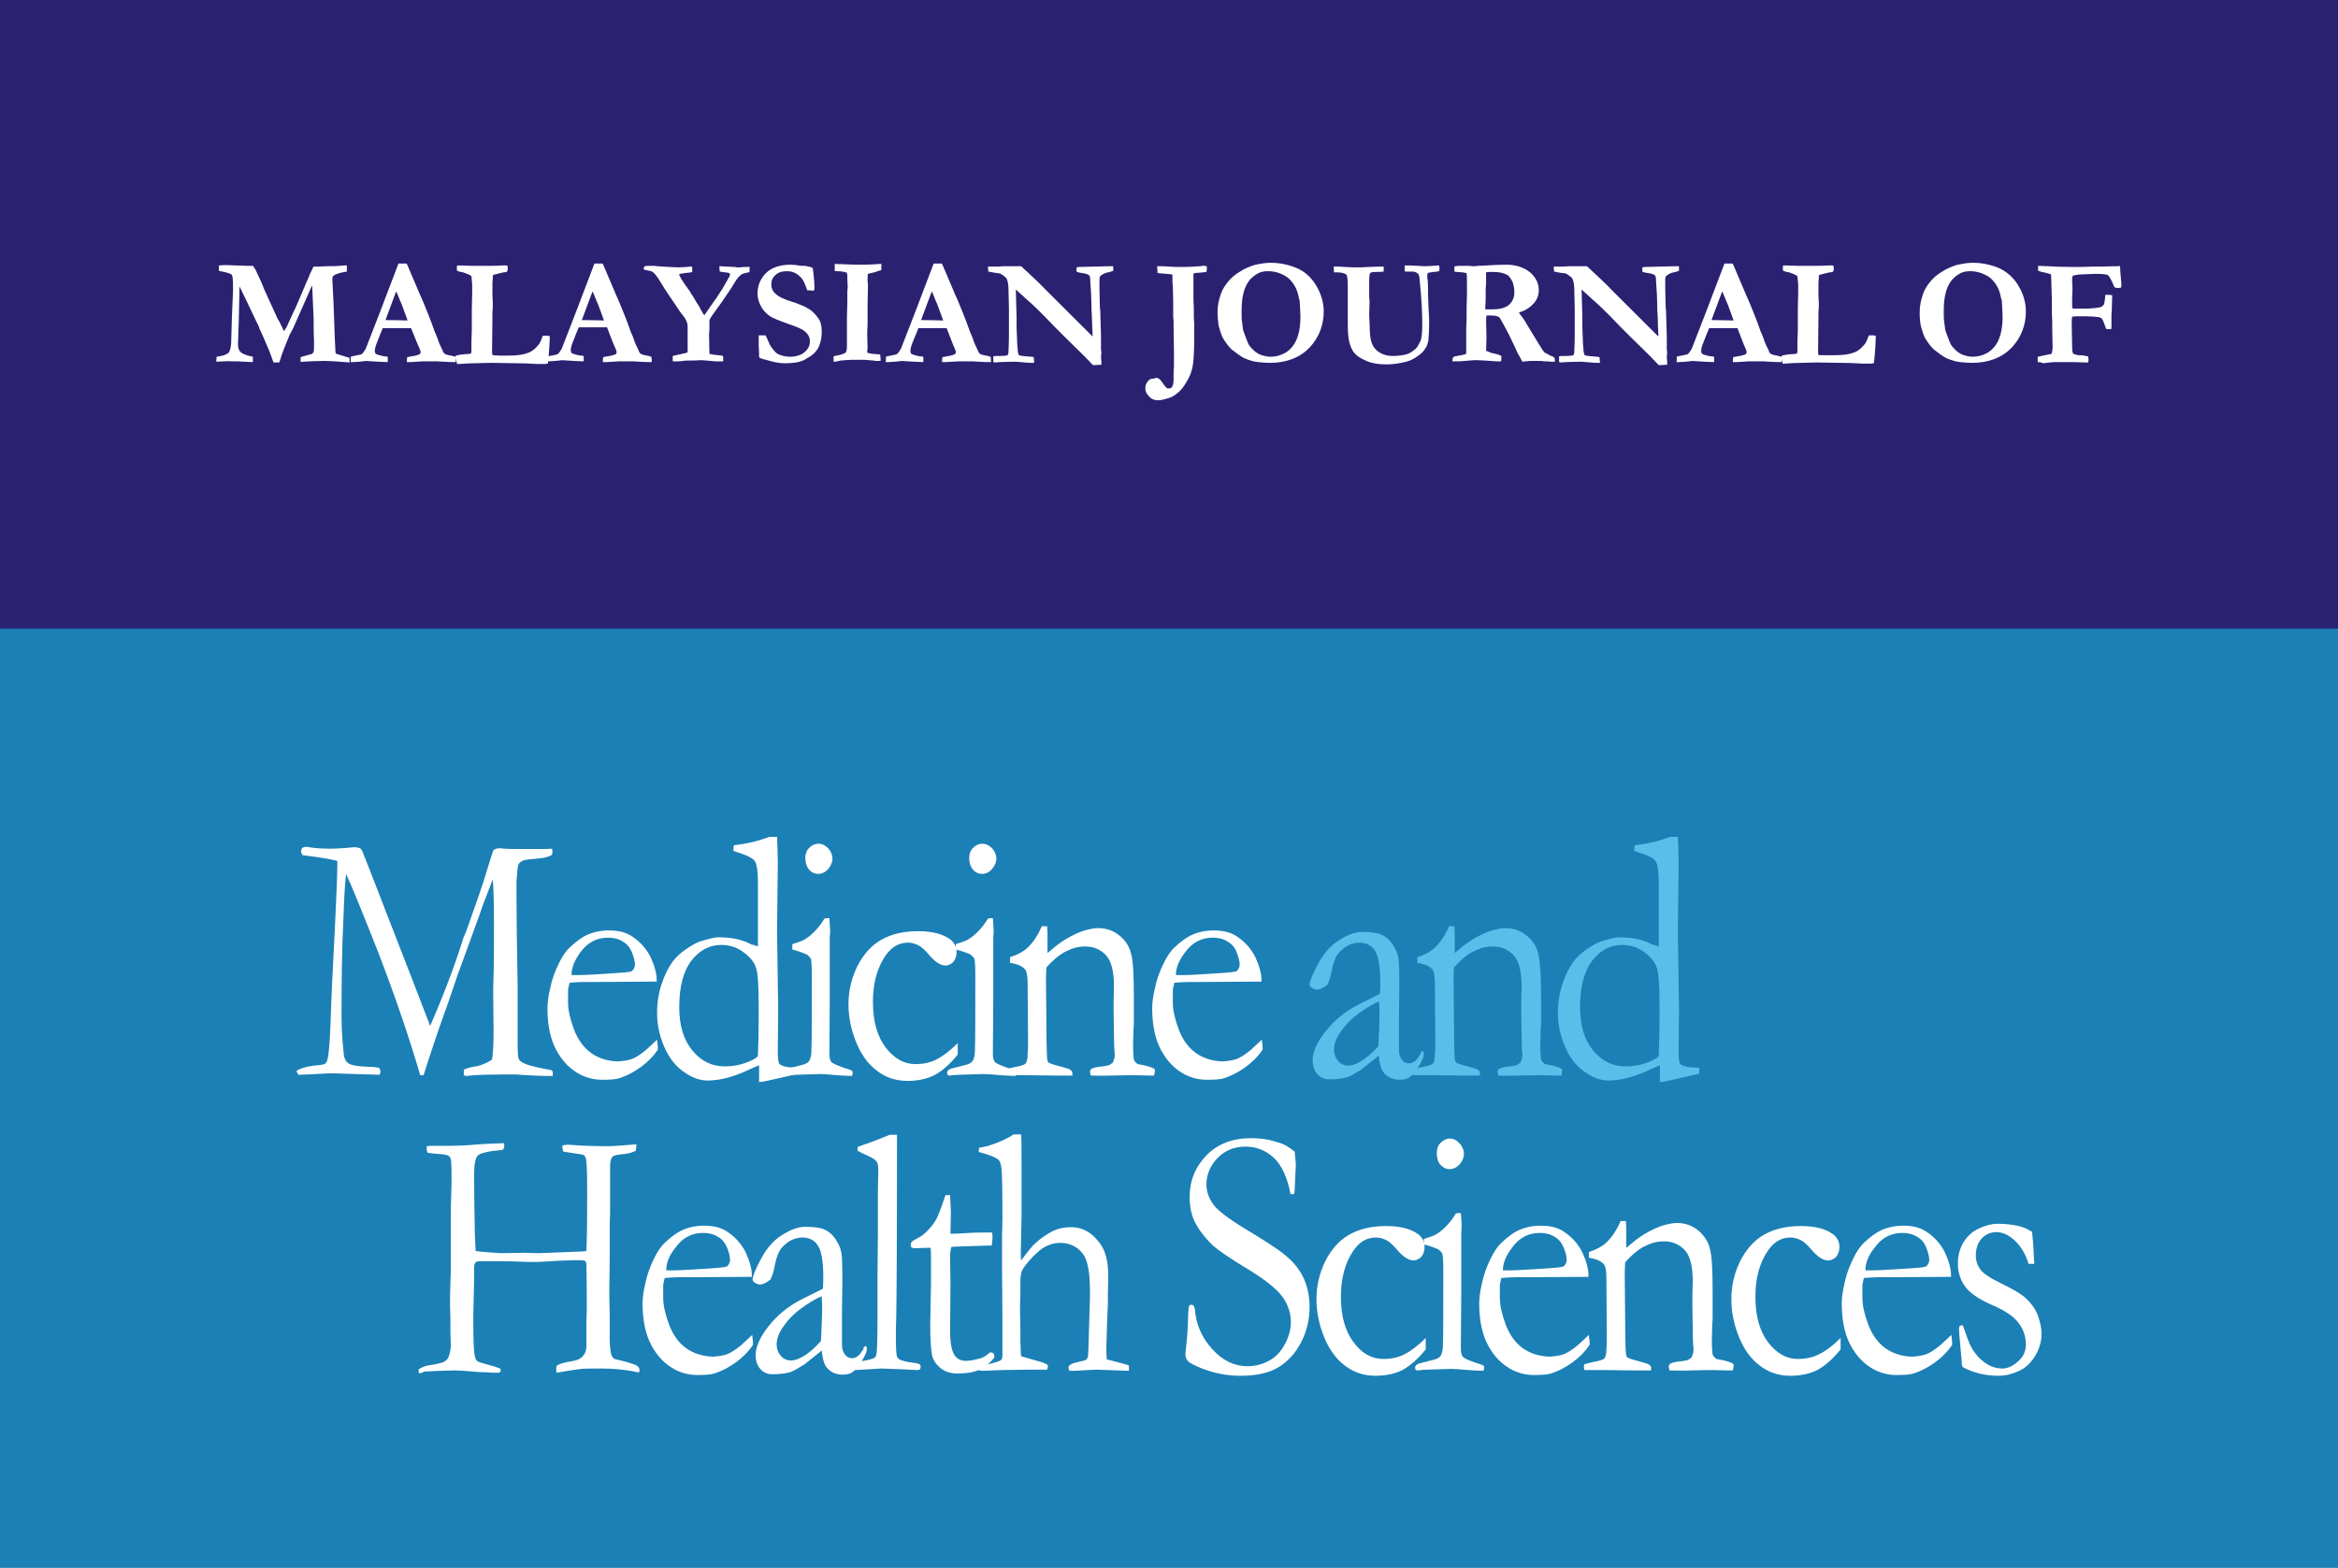 <?xml version="1.0" encoding="utf-8"?>
<!-- Generator: Adobe Illustrator 22.1.0, SVG Export Plug-In . SVG Version: 6.00 Build 0)  -->
<svg version="1.1" id="Layer_1" xmlns="http://www.w3.org/2000/svg" xmlns:xlink="http://www.w3.org/1999/xlink" x="0px" y="0px"
	 viewBox="0 0 612 410.5" style="enable-background:new 0 0 612 410.5;" xml:space="preserve">
<style type="text/css">
	.st0{fill:#1B80B5;}
	.st1{fill:#2B2171;}
	.st2{enable-background:new    ;}
	.st3{fill:#FFFFFF;}
	.st4{fill:#57BFEA;}
</style>
<g id="svg21" inkscape:version="0.92.4 (5da689c313, 2019-01-14)" sodipodi:docname="ieee.svg" xmlns:cc="http://creativecommons.org/ns#" xmlns:dc="http://purl.org/dc/elements/1.1/" xmlns:inkscape="http://www.inkscape.org/namespaces/inkscape" xmlns:rdf="http://www.w3.org/1999/02/22-rdf-syntax-ns#" xmlns:sodipodi="http://sodipodi.sourceforge.net/DTD/sodipodi-0.dtd" xmlns:svg="http://www.w3.org/2000/svg">
	<rect id="rect7" y="0" class="st0" width="612" height="410.5"/>
</g>
<rect x="-0.1" y="0" class="st1" width="612.1" height="164.6"/>
<g class="st2">
	<path class="st3" d="M56.6,94.7l0.1-1.3c1.7-0.2,2.6-0.6,3.1-1c0.3-0.3,0.6-1.1,0.7-2.4l0.2-6.9L61,76c0-0.4,0-0.7,0-0.8
		c0-1.9-0.1-2.9-0.3-3.2c-0.2-0.3-1-0.6-2.5-0.9c-0.3-0.1-0.7-0.1-0.9-0.2c0-0.3,0-0.6,0-0.8v-0.6c0.4,0,1-0.1,1.7-0.1l5.7,0.2
		c0.1,0,0.3,0,0.6,0h0.9c0.2,0.2,0.4,0.7,0.7,1c0.4,1,1.1,2.3,1.9,4.2l0.2,0.6l3,6.6c0.1,0.1,0.2,0.3,0.3,0.7
		c0.2,0.4,0.4,0.9,0.7,1.3s0.4,0.9,0.7,1.4s0.4,1,0.7,1.3c0.2-0.3,0.3-0.7,0.6-1c0.6-1.2,1-2.3,1.5-3.3c0.9-1.8,2-4.4,3.5-8
		c0.2-0.6,0.7-1.4,1.1-2.6c0.6-1.2,0.9-1.8,0.9-1.9c0.1-0.1,0.3-0.1,0.7-0.1c0.1,0,0.3,0,0.6,0c0.7,0,1.4-0.1,2.4-0.1
		c1.3,0,2.4,0,3.3-0.1c0.8-0.1,1.3-0.1,1.4-0.1c0.1,0,0.3,0,0.4,0c0,0.2,0,0.3,0,0.4v0.6c0,0.1,0,0.3,0,0.6c-1.2,0.2-2.2,0.4-3,0.8
		c-0.6,0.2-0.8,0.6-0.8,1v0.3l0.3,6c0,0.6,0.1,3.2,0.3,8.2c0,1.1,0.1,2.4,0.2,4.2c0,0.2,0,0.3,0,0.4c0,0.3,0.1,0.6,0.2,0.6
		c0.1,0.1,1.3,0.4,3.5,1.1c0,0.2,0,0.3,0,0.4c0,0.2,0,0.6,0,0.8c-0.3,0-1.2-0.1-2.6-0.2c-1.4-0.1-2.8-0.2-4-0.2
		c-1.9,0-3.7,0.1-5.5,0.2c-0.2,0-0.4,0-0.7,0.1v-1.3c0.6-0.2,1.2-0.3,2.1-0.6c0.7-0.1,1-0.3,1.2-0.6c0.2-0.2,0.2-0.9,0.2-2.1
		c0-0.4,0-0.8,0-1.1c-0.1-1.3-0.1-3.3-0.1-5.6l-0.3-6.8c0-1-0.1-1.7-0.1-2l-4.9,11.1c-0.1,0.2-0.3,0.7-0.6,1.1
		c-0.3,0.7-0.6,1.1-0.6,1.3c-1,2.4-1.7,4.2-2.1,5.5c-0.1,0.3-0.2,0.8-0.4,1.2h-1.5l-1.1-3c-0.3-0.8-0.9-2-1.5-3.5
		c-0.4-0.9-0.8-1.7-1-2.2c-0.1-0.2-0.2-0.4-0.2-0.6l-0.2-0.4c0-0.1,0-0.1-0.1-0.2l-3-6.3l-1.8-3.7L62.5,84l-0.2,6
		c0,1,0.2,1.7,0.6,2.1s1.2,0.8,2.4,1.1l0.9,0.2v1.4c-0.8,0-1.5-0.1-2.4-0.1c-0.9-0.1-2-0.1-3.4-0.1C60.1,94.5,58.8,94.6,56.6,94.7z"
		/>
	<path class="st3" d="M91.8,94.7v-1.3c0.2-0.1,0.7-0.2,1.3-0.3c1-0.2,1.7-0.3,1.8-0.6c0.2-0.1,0.4-0.6,0.8-1.1l4-10.3l4.6-12.1
		c0.4,0,0.9,0,1.2,0h0.9l0.2,0.3l3.4,8c0.8,1.7,1.4,3.3,2.1,5c0.7,1.7,1.1,2.9,1.5,4c0.2,0.7,0.7,1.5,1.1,2.8
		c0.2,0.7,0.6,1.5,1.1,2.5c0.2,0.6,0.4,0.9,0.6,1c0.2,0.2,0.7,0.3,1.1,0.4c0.6,0.1,1.1,0.2,1.7,0.4c0.1,0.4,0.1,0.8,0.1,1
		c0,0.1,0,0.2,0,0.4c-1,0-2,0-3.2-0.1c-1.1-0.1-2.2-0.1-3.1-0.1c-1,0-1.8,0-2.2,0l-3.3,0.2h-1c0-0.4,0-0.9,0.1-1.3l2.2-0.4
		c0.7-0.2,1-0.3,1.1-0.4c0.1-0.1,0.2-0.3,0.2-0.4c0-0.2,0-0.3-0.1-0.6l-0.9-2.1l-1.5-3.7h-7.4c-0.3,0.7-0.9,2.1-1.8,4.5
		c-0.2,0.7-0.3,1.1-0.3,1.4s0.1,0.6,0.2,0.8c0.3,0.2,0.9,0.4,1.8,0.6c0.1,0,0.6,0.1,1.4,0.2c0,0.4,0,0.8,0,1c0,0.1,0,0.3,0,0.4
		c-0.8,0-2.8-0.1-5.7-0.3L95,94.6c-1,0.1-1.9,0.2-2.8,0.2h-0.4V94.7z M100.9,83.8c3,0,4.9,0.1,5.4,0.1h0.4c-0.4-1.1-0.9-2.5-1.5-4.1
		c-0.7-1.5-1.1-2.8-1.5-3.5L100.9,83.8z"/>
	<path class="st3" d="M119.3,93.1c0.4-0.1,1-0.2,1.7-0.3c0.8-0.1,1.2-0.1,1.3-0.1c0.6,0,0.9-0.1,1-0.2c0.1-0.3,0.1-0.6,0.1-0.8v-2.5
		l0.1-2.5v-1.7V83v-2l0.1-4.3v-2v-0.2c-0.1-1.3-0.2-2.1-0.2-2.2c-0.1-0.1-0.4-0.3-1.1-0.6c-0.1,0-0.3-0.1-0.8-0.3
		c-0.3-0.1-0.7-0.2-0.9-0.2c-0.4-0.1-0.8-0.2-1-0.4c0-0.3,0-0.6,0-0.8c0-0.1,0-0.2,0-0.4c0.1-0.1,0.2-0.1,0.3-0.1
		c0.3,0,1.4,0,3.4,0.1h2.8h2.1c0.9,0,2.1,0,3.4-0.1c0.4,0,0.7,0,0.8,0c0.2,0,0.3,0,0.4,0.1c0.1,0.1,0.1,0.4,0.1,0.8
		s-0.1,0.6-0.2,0.7c-0.1,0.1-0.3,0.2-0.9,0.2l-2.4,0.6c-0.1,0-0.2,0.1-0.3,0.1c0,0.1-0.1,0.2-0.1,0.2v0.6l-0.1,1.2v0.3v0.2
		c0,0.1,0,0.4,0,1.1c0,0.2,0,0.3,0,0.6c0,0.2,0,0.6,0,1.1c0,0.8,0.1,1.4,0.1,2.1c0,0.7,0,1.4-0.1,2.3c0,0.3,0,0.8,0,1.2l-0.1,9.3
		c0,0.4,0.1,0.7,0.2,0.8l1.9,0.1h1.1h1.2c2.1,0,3.7-0.2,5-0.7c0.9-0.3,1.4-0.8,1.8-1.1c0.4-0.4,0.8-0.8,1.1-1.2s0.6-1.2,1-2.2h0.7
		c0.3,0,0.7,0,1.1,0.1v0.6c0,0.9-0.1,2.5-0.3,4.9c-0.1,0.9-0.2,1.5-0.2,1.7c-0.3,0-0.4,0.1-0.6,0.1h-0.8h-1c-0.1,0-0.9,0-2.3-0.1
		c-0.2,0-1.5-0.1-3.7-0.1s-4.4-0.1-6.5-0.1l-4,0.1c-1.5,0-3,0.1-4.3,0.2h-0.3c-0.1,0-0.2,0-0.3,0c0-0.1,0-0.2,0-0.3
		C119.1,93.7,119.2,93.4,119.3,93.1z"/>
	<path class="st3" d="M143.1,94.7v-1.3c0.2-0.1,0.7-0.2,1.3-0.3c1-0.2,1.7-0.3,1.8-0.6c0.2-0.1,0.4-0.6,0.8-1.1l4-10.3l4.6-12.1
		c0.4,0,0.9,0,1.2,0h0.9l0.2,0.3l3.4,8c0.8,1.7,1.4,3.3,2.1,5c0.7,1.7,1.1,2.9,1.5,4c0.2,0.7,0.7,1.5,1.1,2.8
		c0.2,0.7,0.6,1.5,1.1,2.5c0.2,0.6,0.4,0.9,0.6,1c0.2,0.2,0.7,0.3,1.1,0.4c0.6,0.1,1.1,0.2,1.7,0.4c0.1,0.4,0.1,0.8,0.1,1
		c0,0.1,0,0.2,0,0.4c-1,0-2,0-3.2-0.1c-1.1-0.1-2.2-0.1-3.1-0.1c-1,0-1.8,0-2.2,0l-3.3,0.2h-1c0-0.4,0-0.9,0.1-1.3l2.2-0.4
		c0.7-0.2,1-0.3,1.1-0.4s0.2-0.3,0.2-0.4c0-0.2,0-0.3-0.1-0.6l-0.9-2.1l-1.5-3.9h-7.4c-0.3,0.7-0.9,2.1-1.8,4.5
		c-0.2,0.7-0.3,1.1-0.3,1.4s0.1,0.6,0.2,0.8c0.3,0.2,0.9,0.4,1.8,0.6c0.1,0,0.6,0.1,1.4,0.2c0,0.4,0,0.8,0,1c0,0.1,0,0.3,0,0.4
		c-0.8,0-2.8-0.1-5.7-0.3l-0.8,0.1c-1,0.1-1.9,0.2-2.8,0.2C143.6,94.7,143.1,94.7,143.1,94.7z M152.3,83.8c3,0,4.9,0.1,5.4,0.1h0.4
		c-0.4-1.1-0.9-2.5-1.5-4.1c-0.7-1.5-1.1-2.8-1.5-3.5L152.3,83.8z"/>
	<path class="st3" d="M168.7,69.7c0.3-0.1,1.2-0.1,2.4-0.1h0.2c0.3,0,0.6,0.1,0.7,0.1h0.2c0.2,0,0.8,0.1,1.5,0.1
		c1.7,0.1,2.9,0.2,3.9,0.2s2.1-0.1,3.1-0.2c0.1,0,0.2,0,0.3,0h0.1c0.1,0.2,0.1,0.3,0.1,0.4v1c-0.3,0.1-0.7,0.2-1.1,0.2l-0.9,0.1
		c-0.3,0.1-0.8,0.1-1.3,0.2l-0.1,0.1v0.2c0.4,0.9,1.3,2.3,2.8,4.3c0.3,0.7,0.8,1.2,1.1,1.8c0.1,0.1,0.4,0.8,1.1,1.8
		c0.1,0.1,0.1,0.2,0.2,0.3c0.1,0.2,0.2,0.3,0.3,0.6c0.2,0.3,0.3,0.6,0.4,0.7c0.2,0.4,0.4,0.8,0.7,1l2-2.9c0.7-0.9,1.5-2.1,2.5-3.7
		l0.1-0.1l1.7-3c0.2-0.3,0.4-0.7,0.4-0.9c0-0.1,0-0.2-0.1-0.3c-0.2-0.1-0.3-0.2-0.4-0.2c0,0-0.3,0-0.8-0.1c-0.2,0-0.6-0.1-0.8-0.1
		c-0.2,0-0.4-0.1-0.6-0.1c0-0.2-0.1-0.7-0.1-1.4l4,0.2c0.1,0,0.3,0,0.4,0.1h0.9h0.3c0.4-0.1,1-0.1,1.7-0.1c0.2,0,0.3,0,0.6-0.1v1.4
		l-0.2,0.1c-1.1,0.2-1.9,0.4-2.2,0.8c-0.6,0.4-1.3,1.5-2.3,3.2L189,79c-1.5,2.1-2.5,3.4-3,4.2c-0.1,0.2-0.2,0.4-0.3,0.7v0.6V86v0.4
		c0,0.3-0.1,0.7-0.1,1.1l0.1,5c0,0.1,0.1,0.2,0.2,0.2c0.2,0,0.6,0.1,1.2,0.2c1.2,0.1,2,0.2,2.1,0.3c0.1,0.1,0.1,0.2,0.1,0.4
		c0,0.1,0,0.2,0,0.4c0,0.1,0,0.3,0,0.6h-2.2l-2.1-0.2l-1.4-0.1l-2.2,0.1h-1.7c-0.2,0-0.4,0-0.9,0.1c-0.7,0.1-1.1,0.1-1.4,0.1h-1.3
		c0-0.2,0-0.4,0-0.7c0-0.1,0-0.3,0-0.7l3.5-0.8c0.1,0,0.3-0.1,0.4-0.2c0-0.6,0-1,0-1.1c0-2,0-3.3,0-4.1s0-1.1,0-1.2v-0.4
		c0-0.8-0.4-1.8-1.3-2.9c-0.3-0.4-0.6-0.8-0.7-0.9l-3.9-5.8l-1.8-2.9c-0.1-0.1-0.4-0.7-1.2-1.5c-0.2-0.2-0.4-0.3-0.7-0.4
		c-0.1,0-0.8-0.2-1.8-0.4c-0.1-0.1-0.1-0.2-0.1-0.3c0-0.1,0-0.2,0-0.3C168.7,70.1,168.7,69.9,168.7,69.7z"/>
	<path class="st3" d="M212.7,70.1c0.1,0.4,0.2,1.1,0.3,2c0.1,1.3,0.2,2.4,0.2,3.1c0,0.2,0,0.4-0.1,0.8l-0.2,0.1l-1.4-0.1h-0.2
		c-0.6-1.8-1.1-2.9-1.8-3.5c-1-1-2.1-1.5-3.5-1.5c-1.3,0-2.3,0.3-3,1c-0.8,0.7-1.1,1.5-1.1,2.5c0,0.9,0.3,1.7,1.1,2.4
		c0.8,0.8,2.3,1.5,4.6,2.2c0.8,0.2,1.8,0.7,2.9,1.1c1.1,0.6,2,1.1,2.5,1.7c0.8,0.8,1.3,1.5,1.7,2.3c0.3,0.8,0.4,1.7,0.4,2.8
		c0,1.2-0.2,2.4-0.7,3.6c-0.2,0.7-0.7,1.2-1.2,1.8c-0.4,0.4-1,0.9-1.8,1.3c-0.8,0.6-1.7,0.9-2.5,1.1c-0.9,0.2-2,0.3-3.4,0.3
		c-0.9,0-2-0.1-3.2-0.4l-2.2-0.6c-0.7-0.2-1.1-0.3-1.2-0.4c-0.1,0-0.1-0.2-0.2-0.3V93c0-0.1,0-1-0.1-2.6c0-0.9,0-1.4,0-1.8v-0.8h1.8
		c0.7,1.4,1,2.3,1.2,2.6c0.4,0.7,0.9,1.2,1.3,1.7s1.1,0.8,1.8,1c0.7,0.2,1.4,0.3,2.2,0.3c0.7,0,1.4-0.1,2.3-0.4
		c0.9-0.3,1.5-0.8,2-1.4c0.6-0.7,0.8-1.4,0.8-2.2c0-1-0.4-1.9-1.3-2.6c-0.6-0.6-2-1.2-4.4-2c-2.4-0.9-4.1-1.5-5-2.2
		c-0.9-0.7-1.7-1.5-2.2-2.6c-0.6-1.1-0.8-2.2-0.8-3.2c0-2.1,0.8-3.9,2.2-5.3c1.4-1.4,3.6-2.2,6.5-2.2c0.7,0,1.5,0.1,2.8,0.3
		C210.5,69.5,211.5,69.7,212.7,70.1z"/>
	<path class="st3" d="M218.2,94.7v-1.4c0.2-0.1,0.7-0.2,1.3-0.3c0.9-0.2,1.4-0.4,1.9-0.7c0.2-0.4,0.3-1,0.3-1.7v-2.3v-4.4v-1.1
		c0.1-2.5,0.1-3.9,0.1-4v-2.5l0.1-1.1l-0.1-2.2v-0.9c0-0.1-0.1-0.3-0.1-0.7c-0.6-0.2-1.4-0.4-2.5-0.4c-0.3,0-0.6,0-0.7-0.1v-1.8
		l5.5,0.2c0.7,0,1.1,0,1.3,0c0.8,0,2,0,3.6-0.1c1-0.1,1.5-0.1,1.8-0.1c0,0.2,0,0.4,0,0.7s0,0.6,0,0.9c-0.6,0.2-1.1,0.3-1.8,0.6
		c-0.7,0.1-1.2,0.3-1.7,0.4c-0.1,0.3-0.1,0.8-0.1,1.4c0,0.6,0,1,0.1,1.3c0,2.2-0.1,3.9-0.1,5.1v5.2l-0.1,2.6l0.1,3.9l-0.1,0.8
		c0,0.1,0,0.2,0.1,0.4c0.8,0.2,1.5,0.3,2.1,0.3c0.1,0,0.6,0.1,1.2,0.1c0,0.4,0.1,0.7,0.1,1c0,0.1,0,0.3,0,0.7c-0.2,0-0.3,0-0.4,0
		c-0.4,0-0.7,0-0.8,0c-0.1,0-0.2,0-0.6-0.1c-0.2,0-1-0.1-2.5-0.2H223c-0.7,0-1.7,0.1-3,0.2C219,94.7,218.4,94.7,218.2,94.7z"/>
	<path class="st3" d="M231.9,94.7v-1.3c0.2-0.1,0.7-0.2,1.3-0.3c1-0.2,1.7-0.3,1.8-0.6c0.2-0.1,0.4-0.6,0.8-1.1l4-10.3l4.6-12.1
		c0.4,0,0.9,0,1.2,0h0.9l0.2,0.3l3.4,8c0.8,1.7,1.4,3.3,2.1,5c0.7,1.7,1.1,2.9,1.5,4c0.2,0.7,0.7,1.5,1.1,2.8
		c0.2,0.7,0.6,1.5,1.1,2.5c0.2,0.6,0.4,0.9,0.6,1c0.2,0.2,0.7,0.3,1.1,0.4c0.6,0.1,1.1,0.2,1.7,0.4c0.1,0.4,0.1,0.8,0.1,1
		c0,0.1,0,0.2,0,0.4c-1,0-2,0-3.2-0.1c-1.1-0.1-2.2-0.1-3.1-0.1c-1,0-1.8,0-2.2,0l-3.3,0.2h-1c0-0.4,0-0.9,0.1-1.3l2.2-0.4
		c0.7-0.2,1-0.3,1.1-0.4s0.2-0.3,0.2-0.4c0-0.2,0-0.3-0.1-0.6l-0.8-1.9l-1.5-3.9h-7.4c-0.2,0.7-0.9,2.1-1.8,4.5
		c-0.2,0.7-0.3,1.1-0.3,1.4s0.1,0.6,0.2,0.8c0.3,0.2,0.9,0.4,1.8,0.6c0.1,0,0.6,0.1,1.4,0.2c0,0.4,0,0.8,0,1c0,0.1,0,0.3,0,0.4
		c-0.8,0-2.8-0.1-5.7-0.3l-0.8,0.1c-1,0.1-1.9,0.2-2.8,0.2h-0.6V94.7z M241.1,83.8c3,0,4.9,0.1,5.4,0.1h0.4
		c-0.4-1.1-0.9-2.5-1.5-4.1c-0.7-1.5-1.1-2.8-1.5-3.5L241.1,83.8z"/>
	<path class="st3" d="M258.7,71.1l-0.1-1.3h1.7h0.6c0.8,0,1.3-0.1,1.7-0.1c0.1,0,0.7,0,1.3,0c0.2,0,0.3,0,0.4,0s0.6,0,1.2,0
		c0.7,0,1.1,0,1.2,0c0.1,0,0.3,0,0.6,0c2,1.8,3.6,3.4,4.9,4.6c1.2,1.3,5.8,5.8,13.8,13.8v-0.4l-0.1-2.2c0-1.3-0.1-2.3-0.1-3.1
		c-0.1-0.8-0.1-1.7-0.1-2.8c0-1.1-0.1-2-0.1-2.9c-0.1-1.7-0.2-2.6-0.2-3c0-0.9-0.1-1.3-0.2-1.5c-0.2-0.3-0.9-0.6-1.9-0.7
		c-0.7-0.1-1.2-0.2-1.5-0.4V70l0.6-0.1l3.9-0.1l4.3-0.1c0.3,0,0.6,0,0.8,0v1.2c-0.3,0.1-0.6,0.2-0.9,0.3c-0.9,0.2-1.3,0.3-1.4,0.4
		c-0.7,0.3-1,0.6-1.1,0.7c-0.1,0.1-0.2,0.4-0.2,0.8c0,0.1,0,0.3,0,0.8c0,0.2,0,0.8,0,1.7c0,1.9,0.1,3.3,0.1,4.4c0,0.3,0,0.8,0.1,1.2
		l0.2,6.8c0,0.4,0,0.8,0,1v2.4l0.1,1l-0.1,1.1c0,0.6,0.1,0.9,0.1,1v1l-2.2,0.1l-2.3-2.4l-4.7-4.6l-3.3-3.3l-2.4-2.5
		c-1.5-1.5-3-3-4.3-4.1l-3.2-2.9l0.2,7.3c0,0.4,0,0.9,0,1.3v1.4l0.1,2.5c0,1.1,0.1,2.2,0.2,3.4c0,0.3,0.1,0.6,0.1,0.7
		c0,0.1,0.1,0.3,0.2,0.6c0.6,0.2,1.7,0.3,3.3,0.4c0.1,0,0.3,0.1,0.6,0.1l0.1,1.5h-0.8c-0.4,0-1.8-0.1-4-0.3c-2.1,0-3.4,0.1-4.1,0.1
		s-1.1,0.1-1.1,0.1c-0.1,0-0.3,0-0.7-0.1c0-0.3,0-0.6,0-0.8c0-0.1,0-0.3,0-0.7c0.3-0.1,0.7-0.1,0.9-0.1c0.1,0,0.3,0,0.8,0
		c1.1,0,1.8-0.1,2-0.2c0.2-0.1,0.3-0.6,0.3-1.3c0.1-2.1,0.1-3.3,0.1-3.7v-1.1v-6.3l-0.1-4c0-1.5-0.1-2.5-0.3-3.1
		c-0.1-0.3-0.2-0.6-0.4-0.8c-0.4-0.4-1-0.8-1.5-1.1C261,71.5,260.1,71.4,258.7,71.1z"/>
	<path class="st3" d="M304,99.8c0.6,0.9,1,1.4,1.4,1.8c0.2,0.1,0.4,0.1,0.6,0.1c0.3,0,0.6-0.1,0.8-0.4c0.3-0.4,0.4-1.2,0.4-2.2v-1.1
		c0-0.7,0-1.3,0.1-2c0-0.3,0-0.7,0-0.9c0-0.1,0-0.6,0-1.3v-1.4l-0.1-7.3c0-0.4,0-0.7,0-0.9c0-0.6-0.1-1-0.1-1.5v-4.2l-0.1-3.5
		l-0.1-1.3c0-1,0-1.5,0-1.8c-0.3-0.1-1.2-0.2-2.6-0.3h-0.4l-0.6-0.1c-0.1,0-0.2,0-0.3-0.1l-0.1-1.7c1.3,0,2.3,0,3.3,0.1
		c0.9,0.1,2.1,0.1,3.6,0.1c1.3,0,2.8-0.1,4.3-0.2c0.3,0,0.6-0.1,0.8-0.1c0.2,0,0.6,0,1,0.1c0,0.3,0,0.6,0,0.7c0,0.2,0,0.4-0.1,0.8
		c-1,0.1-1.5,0.2-1.9,0.2c-0.7,0-1.2,0.1-1.5,0.2c0,0.3,0,0.6,0,0.6c0,1.2,0,2,0,2.3c0,0.2,0,1,0,2.2v1.7l0.1,2.5v2l0.1,2v2.1v1.5
		c0,2.9-0.1,5.1-0.3,6.7c-0.2,1.7-0.7,2.9-1.2,3.9c-0.8,1.4-1.4,2.4-2.1,3.1c-1,1-2,1.7-3,2c-1,0.3-2,0.6-2.9,0.6
		c-0.9,0-1.7-0.3-2.3-1c-0.7-0.7-1-1.3-1-2.2c0-0.7,0.2-1.2,0.7-1.8c0.4-0.6,1-0.7,1.7-0.7C302.7,98.7,303.4,99,304,99.8z"/>
	<path class="st3" d="M318.7,81.8c0-1.7,0.3-3.2,0.9-4.9c0.4-1.2,1.1-2.2,1.9-3.2c0.8-1,1.9-1.9,3.1-2.6c1.2-0.8,2.5-1.3,3.7-1.7
		c1.3-0.3,2.8-0.6,4.3-0.6c2.6,0,5.1,0.6,7.1,1.5s3.5,2.4,4.6,4.1c1.4,2.2,2.2,4.6,2.2,7.1c0,3.6-1.2,6.8-3.7,9.5
		c-2.5,2.6-6,4-10.4,4c-1.1,0-2.1-0.1-3.1-0.2c-0.8-0.1-1.3-0.2-1.9-0.4c-1-0.3-1.5-0.6-1.7-0.6c-1.4-0.8-2.5-1.7-3.4-2.4
		c-0.9-0.9-1.5-1.8-2.2-2.9c-0.3-0.6-0.7-1.7-1.1-3.2C318.9,84.4,318.7,83.2,318.7,81.8z M331.9,71c-1.1,0-2.1,0.2-3,0.8
		c-0.9,0.6-1.5,1.1-2,1.8c-0.8,1.1-1.2,2.2-1.5,3.5c-0.3,1.3-0.4,2.9-0.4,4.6c0,1.1,0,1.9,0.1,2.4c0,0.1,0.1,0.4,0.1,0.8
		c0.1,1,0.2,1.7,0.4,2.1c0.6,1.7,1,2.6,1.2,3.1c0.4,0.7,1,1.3,1.8,2c0.4,0.3,1,0.7,1.7,0.9c0.7,0.2,1.4,0.4,2.2,0.4
		c1.4,0,2.6-0.3,3.9-1c1.2-0.7,2.2-1.8,2.9-3.3c0.7-1.5,1.1-3.6,1.1-6.2c0-1-0.1-2.4-0.2-4.2l-0.1-0.3c0-0.1-0.1-0.3-0.2-0.8
		c-0.4-2.1-1.4-3.7-2.8-4.9C335.7,71.7,334,71,331.9,71z"/>
	<path class="st3" d="M349.2,71.3l-0.1-1.5c0.2,0,0.4,0,0.8,0c0.7,0,1.3,0,2.1,0.1c1.8,0.1,2.8,0.1,3,0.1c1,0,2.1,0,3.1-0.1
		c1,0,1.9-0.1,2.6-0.1c0.8,0,1.3,0,1.5,0v0.2V71v0.1c-0.8,0.1-1.4,0.1-2.2,0.1s-1.2,0.1-1.4,0.4c-0.1,0.2-0.2,1-0.2,2.3
		c0,0.4,0,0.8,0,1v0.7v1.9l0.1,1.5l-0.1,3.3l0.2,4.9c0.1,1.4,0.3,2.5,0.9,3.5c0.4,0.7,1,1.2,1.8,1.7c1.1,0.6,2.2,0.8,3.2,0.8
		c1.2,0,2.4-0.1,3.5-0.4c0.7-0.2,1.2-0.4,1.8-0.9c0.6-0.4,1-0.8,1.2-1.1c0.4-0.7,0.8-1.4,1-2c0.2-0.9,0.3-2.2,0.3-4
		c0-3.1-0.2-6.6-0.6-10.6l-0.1-1c0-0.8-0.2-1.3-0.4-1.5c-0.4-0.4-0.9-0.6-1.4-0.6h-1.9l-0.2-0.1v-1.5h1.5l3.7,0.2
		c1.2,0,2.4-0.1,3.5-0.2h0.3c0.1,0.4,0.1,0.8,0.1,0.9c0,0.1,0,0.3-0.1,0.6c-0.4,0.1-1,0.2-1.5,0.2c-0.9,0.1-1.3,0.2-1.4,0.3
		c-0.2,0.1-0.2,0.4-0.2,0.8c0,0.2,0,0.6,0.1,1c0,0.3,0.1,0.9,0.1,1.7c0,0.4,0,0.8,0,1.1c0,0.2,0,0.6,0,0.8c0,0.9,0.1,1.9,0.1,2.9
		l0.2,4c0,2.6-0.1,4.4-0.2,5.3c-0.2,0.9-0.4,1.7-0.8,2.1c-0.4,0.8-1.2,1.5-2.1,2.1c-0.9,0.7-2,1.2-3.3,1.5c-1.3,0.3-2.9,0.6-4.6,0.6
		c-2,0-3.7-0.2-5.2-0.8c-1.4-0.6-2.5-1.2-3.3-2.1c-0.8-0.9-1.2-2-1.5-3.4c-0.2-1-0.3-2.3-0.3-4.1v-9.3c0-2.2-0.1-3.4-0.3-3.7
		c-0.3-0.4-1.2-0.7-2.6-0.7C349.7,71.3,349.4,71.3,349.2,71.3z"/>
	<path class="st3" d="M380.4,93.5c0.3-0.2,0.9-0.3,1.5-0.4c0.7-0.1,1.2-0.2,1.8-0.4c0.1-0.2,0.1-0.4,0.1-0.6c0-0.2,0-0.8,0-1.9v-4.3
		l0.1-2.3v-1.8v-1.1c0-1.4,0.1-2.8,0.1-4c0-2.6,0-4.4-0.1-5.2l-1.1-0.2c-1.1-0.1-1.8-0.1-2.1-0.2v-1.2l0.1-0.2
		c0.7-0.1,1.2-0.1,1.8-0.1c0.3,0,0.9,0,1.8,0c0.9,0.1,1.4,0.1,1.5,0.1l1-0.1l2.4-0.1c1.5-0.1,3.1-0.2,4.9-0.2c2.6,0,4.7,0.7,6.3,2
		c1.5,1.3,2.3,2.9,2.3,4.6c0,1.3-0.4,2.5-1.3,3.5c-0.9,1-2.1,1.9-3.9,2.4c0.1,0.2,0.3,0.6,0.7,1c0.6,0.8,1,1.4,1.3,2l3.1,5.1
		c0.8,1.3,1.3,2.1,1.5,2.3c0.2,0.2,0.8,0.4,1.4,0.8c0.6,0.2,1,0.4,1.3,0.7c0.1,0.2,0.1,0.4,0.1,0.6c0,0.1,0,0.2,0,0.4h-0.6h-0.4
		l-1-0.1h-0.8c-0.4-0.1-0.9-0.1-1.5-0.1h-2c-0.1,0-0.6,0-1.3,0.1c-0.3,0-0.7,0.1-0.9,0.1l-0.7-1.3c-0.6-1-0.9-1.7-1.1-2.2
		c-0.6-1.2-1.5-3.3-3-6c-0.7-1.3-1.1-2-1.3-2.2c-0.4-0.2-1.1-0.4-2-0.4c-0.2,0-0.7,0-1.3,0c0,0.3-0.1,0.8-0.1,1.3l0.1,4.3l-0.1,3.6
		c0.3,0.2,0.9,0.4,1.4,0.6c1,0.2,1.9,0.4,2.6,0.8c0,0.7,0,1.1-0.1,1.4c-0.2,0-0.4,0-0.4,0h-0.8c-2.8-0.2-4.4-0.3-5-0.3
		c-0.3,0-0.6,0-0.8,0l-2.6,0.2c-0.8,0.1-1.5,0.1-2.2,0.1h-0.9c0-0.3,0-0.6,0-0.7C380.3,94,380.3,93.9,380.4,93.5z M389.1,81
		c0.7,0,1.1,0,1.3,0c2.2,0,3.7-0.4,4.6-1.2c0.9-0.8,1.4-1.9,1.4-3.2c0-0.8-0.1-1.5-0.3-2.3c-0.2-0.8-0.6-1.2-0.9-1.7
		c-0.4-0.6-1.1-0.9-1.9-1.1c-0.6-0.2-1.4-0.3-2.8-0.3c-0.6,0-1.1,0-1.5,0.1v0.3v2.6l-0.1,1.5v2.1c0,0.6,0,1.3-0.1,2.3V81H389.1z"/>
	<path class="st3" d="M406.8,71.1l-0.1-1.3h1.7h0.6c0.8,0,1.3-0.1,1.7-0.1c0.1,0,0.7,0,1.3,0c0.2,0,0.3,0,0.4,0c0.1,0,0.6,0,1.2,0
		c0.7,0,1.1,0,1.2,0c0.1,0,0.3,0,0.6,0c2,1.8,3.6,3.4,4.9,4.6c1.2,1.3,5.8,5.8,13.8,13.8v-0.4l-0.1-2.2c0-1.3-0.1-2.3-0.1-3.1
		c-0.1-0.8-0.1-1.7-0.1-2.8c0-1.1-0.1-2-0.1-2.9c-0.1-1.7-0.2-2.6-0.2-3c0-0.9-0.1-1.3-0.2-1.5c-0.2-0.3-0.9-0.6-1.9-0.7
		c-0.7-0.1-1.2-0.2-1.5-0.4V70l0.6-0.1l3.9-0.1l4.3-0.1c0.3,0,0.6,0,0.8,0v1.2c-0.3,0.1-0.6,0.2-0.9,0.3c-0.9,0.2-1.3,0.3-1.4,0.4
		c-0.7,0.3-1,0.6-1.1,0.7c-0.1,0.1-0.2,0.4-0.2,0.8c0,0.1,0,0.3,0,0.8c0,0.2,0,0.8,0,1.7c0,1.9,0.1,3.3,0.1,4.4c0,0.3,0,0.8,0.1,1.2
		l0.2,6.8c0,0.4,0,0.8,0,1v2.4l0.1,1l-0.1,1.1c0,0.6,0.1,0.9,0.1,1v1l-2.2,0.1l-2.3-2.4l-4.7-4.6l-3.3-3.3l-2.4-2.5
		c-1.5-1.5-3-3-4.3-4.1l-3.2-2.9l0.2,7.3c0,0.4,0,0.9,0,1.3v1.4l0.1,2.5c0,1.1,0.1,2.2,0.2,3.4c0,0.3,0.1,0.6,0.1,0.7
		c0,0.1,0.1,0.3,0.2,0.6c0.6,0.2,1.7,0.3,3.3,0.4c0.1,0,0.3,0.1,0.6,0.1l0.1,1.5h-0.8c-0.4,0-1.8-0.1-4-0.3c-2.1,0-3.4,0.1-4.1,0.1
		s-1.1,0.1-1.1,0.1c-0.1,0-0.3,0-0.7-0.1c0-0.3,0-0.6,0-0.8c0-0.1,0-0.3,0-0.7c0.3-0.1,0.7-0.1,0.9-0.1c0.1,0,0.3,0,0.8,0
		c1.1,0,1.8-0.1,2-0.2c0.2-0.1,0.3-0.6,0.3-1.3c0.1-2.1,0.1-3.3,0.1-3.7v-1.1v-6.3l-0.1-4c0-1.5-0.1-2.5-0.3-3.1
		c-0.1-0.3-0.2-0.6-0.4-0.8c-0.4-0.4-1-0.8-1.5-1.1C409,71.5,408.1,71.4,406.8,71.1z"/>
	<path class="st3" d="M438.9,94.7v-1.3c0.2-0.1,0.7-0.2,1.3-0.3c1-0.2,1.7-0.3,1.8-0.6c0.2-0.1,0.4-0.6,0.8-1.1l4-10.3l4.6-12.1
		c0.4,0,0.9,0,1.2,0h0.9l0.2,0.3l3.4,8c0.8,1.7,1.4,3.3,2.1,5c0.7,1.7,1.1,2.9,1.5,4c0.2,0.7,0.7,1.5,1.1,2.8
		c0.2,0.7,0.6,1.5,1.1,2.5c0.2,0.6,0.4,0.9,0.6,1c0.2,0.2,0.7,0.3,1.1,0.4c0.6,0.1,1.1,0.2,1.7,0.4c0.1,0.4,0.1,0.8,0.1,1
		c0,0.1,0,0.2,0,0.4c-1,0-2,0-3.2-0.1c-1.1-0.1-2.2-0.1-3.1-0.1c-1,0-1.8,0-2.2,0l-3.3,0.2h-1c0-0.4,0-0.9,0.1-1.3l2.2-0.4
		c0.7-0.2,1-0.3,1.1-0.4c0.1-0.1,0.2-0.3,0.2-0.4c0-0.2,0-0.3-0.1-0.6l-0.8-1.9l-1.5-3.9h-7.4c-0.3,0.7-0.9,2.1-1.8,4.5
		c-0.2,0.7-0.3,1.1-0.3,1.4s0.1,0.6,0.2,0.8c0.3,0.2,0.9,0.4,1.8,0.6c0.1,0,0.6,0.1,1.4,0.2c0,0.4,0,0.8,0,1c0,0.1,0,0.3,0,0.4
		c-0.8,0-2.8-0.1-5.7-0.3l-0.8,0.1c-1,0.1-1.9,0.2-2.8,0.2h-0.6V94.7z M448,83.8c3,0,4.9,0.1,5.4,0.1h0.4c-0.4-1.1-0.9-2.5-1.5-4.1
		c-0.7-1.5-1.1-2.8-1.5-3.5L448,83.8z"/>
	<path class="st3" d="M466.4,93.1c0.4-0.1,1-0.2,1.7-0.3c0.8-0.1,1.2-0.1,1.3-0.1c0.6,0,0.9-0.1,1-0.2c0.1-0.3,0.1-0.6,0.1-0.8v-2.5
		l0.1-2.5v-1.7V83v-2l0.1-4.3v-2v-0.2c-0.1-1.3-0.2-2.1-0.2-2.2c-0.1-0.1-0.4-0.3-1.1-0.6c-0.1,0-0.3-0.1-0.8-0.3
		c-0.3-0.1-0.7-0.2-0.9-0.2c-0.4-0.1-0.8-0.2-1-0.4c0-0.3,0-0.6,0-0.8c0-0.1,0-0.2,0-0.4c0.1-0.1,0.2-0.1,0.3-0.1
		c0.3,0,1.4,0,3.4,0.1h2.8h2.1c0.9,0,2.1,0,3.4-0.1c0.4,0,0.7,0,0.8,0c0.2,0,0.3,0,0.4,0.1c0.1,0.1,0.1,0.4,0.1,0.8
		s-0.1,0.6-0.2,0.7c-0.1,0.1-0.3,0.2-0.9,0.2l-2.4,0.6c-0.1,0-0.2,0.1-0.3,0.1c0,0.1-0.1,0.2-0.1,0.2v0.6l-0.1,1.2v0.3v0.2
		c0,0.1,0,0.4,0,1.1c0,0.2,0,0.3,0,0.6c0,0.2,0,0.6,0,1.1c0,0.8,0.1,1.4,0.1,2.1c0,0.7,0,1.4-0.1,2.3c0,0.3,0,0.8,0,1.2l-0.1,9.3
		c0,0.4,0.1,0.7,0.2,0.8L478,93h1.1h1.2c2.1,0,3.7-0.2,5-0.7c0.9-0.3,1.4-0.8,1.8-1.1c0.4-0.4,0.8-0.8,1.1-1.2s0.6-1.2,1-2.2h0.7
		c0.3,0,0.7,0,1.1,0.1v0.6c0,0.9-0.1,2.5-0.3,4.9c-0.1,0.9-0.2,1.5-0.2,1.7c-0.3,0-0.4,0.1-0.6,0.1H489h-1c-0.1,0-0.9,0-2.3-0.1
		c-0.2,0-1.5-0.1-3.7-0.1c-2.2,0-4.4-0.1-6.5-0.1l-4,0.1c-1.5,0-3,0.1-4.3,0.2h-0.3c-0.1,0-0.2,0-0.3,0c0-0.1,0-0.2,0-0.3
		C466.2,93.7,466.3,93.4,466.4,93.1z"/>
	<path class="st3" d="M502.5,81.8c0-1.7,0.3-3.2,0.9-4.9c0.4-1.2,1.1-2.2,1.9-3.2c0.8-1,1.9-1.9,3.1-2.6c1.2-0.8,2.5-1.3,3.7-1.7
		c1.3-0.3,2.8-0.6,4.3-0.6c2.6,0,5.1,0.6,7.1,1.5c2,1,3.5,2.4,4.6,4.1c1.4,2.2,2.2,4.6,2.2,7.1c0,3.6-1.2,6.8-3.7,9.5
		c-2.5,2.6-6,4-10.4,4c-1.1,0-2.1-0.1-3.1-0.2c-0.8-0.1-1.3-0.2-1.9-0.4c-1-0.3-1.5-0.6-1.7-0.6c-1.4-0.8-2.5-1.7-3.4-2.4
		c-0.9-0.9-1.5-1.8-2.2-2.9c-0.3-0.6-0.7-1.7-1.1-3.2C502.6,84.4,502.5,83.2,502.5,81.8z M515.7,71c-1.1,0-2.1,0.2-3,0.8
		c-0.9,0.6-1.5,1.1-2,1.8c-0.8,1.1-1.2,2.2-1.5,3.5c-0.3,1.3-0.4,2.9-0.4,4.6c0,1.1,0,1.9,0.1,2.4c0,0.1,0.1,0.4,0.1,0.8
		c0.1,1,0.2,1.7,0.4,2.1c0.6,1.7,1,2.6,1.2,3.1c0.4,0.7,1,1.3,1.8,2c0.4,0.3,1,0.7,1.7,0.9c0.7,0.2,1.4,0.4,2.2,0.4
		c1.4,0,2.6-0.3,3.9-1c1.2-0.7,2.2-1.8,2.9-3.3c0.7-1.5,1.1-3.6,1.1-6.2c0-1-0.1-2.4-0.2-4.2l-0.1-0.3c0-0.1-0.1-0.3-0.2-0.8
		c-0.4-2.1-1.4-3.7-2.8-4.9C519.5,71.7,517.7,71,515.7,71z"/>
	<path class="st3" d="M533.4,94.8v-1.4c0.3-0.1,0.8-0.1,1.4-0.3c0.7-0.1,1.3-0.3,2-0.4l0.3-0.2c0.1-0.6,0.2-1.1,0.2-1.5v-0.1
		l-0.1-4.5v-1.9l-0.1-2.8v-3.3l-0.2-6.5c-0.2-0.2-0.8-0.3-1.9-0.6c-0.2,0-0.7-0.1-1.1-0.3l-0.4-0.1v-1.3l2.5,0.1
		c1.5,0.1,3.9,0.2,6.8,0.2c1.5,0,3.1,0,4.7-0.1h0.3h1h0.4h0.8l3.5-0.1c0.1,0,0.3,0,0.7,0c0.2,0,0.4,0,0.7-0.1
		c0.1,0.4,0.1,0.8,0.1,1.2l0.3,3.6c0,0.4,0,0.7-0.1,0.9c-0.4,0.1-0.8,0.1-1,0.1s-0.4-0.1-0.7-0.2c-0.1-0.1-0.2-0.3-0.4-0.9
		c-0.6-1.3-1-2.1-1.4-2.3s-1.4-0.3-3.2-0.3l-2.6,0.1c-1.1,0-2,0.1-2.6,0.2c-0.1,0-0.3,0.1-0.7,0.2c-0.2,0.3-0.2,0.7-0.2,1.1l0.1,2.3
		l-0.1,2.6c0,1.3,0,2.2,0.1,2.5c0.1,0.1,0.2,0.1,0.3,0.1h1.3h2.3c0.6,0,1.3-0.1,2.4-0.2c0.8-0.1,1.2-0.2,1.3-0.3
		c0.3-0.2,0.6-0.4,0.7-0.8s0.2-1.1,0.3-2.3c0.1,0,0.2,0,0.6,0c0.2,0,0.3,0,0.3,0c0.1,0,0.4,0,0.9,0.1l-0.1,3.1c0,0.7,0,1.2-0.1,1.8
		v0.4c0,0.1,0,1.1,0,2.9c0,0.1,0,0.3,0,0.6c-0.2,0-0.4,0.1-0.6,0.1s-0.3,0-0.8-0.1c-0.1-0.2-0.2-0.6-0.4-1.1c-0.3-1-0.7-1.7-1-1.8
		c-0.7-0.3-2.5-0.4-5.8-0.4c-0.4,0-1,0-1.7,0.1c-0.1,0.6-0.1,1.2-0.1,1.9l0.1,5.8c0,1.1,0.1,1.8,0.3,2c0.1,0.1,0.7,0.3,1.4,0.4h0.4
		c0.6,0,1.1,0.1,1.5,0.2l0.6,0.1c0,0.3,0.1,0.6,0.1,0.8c0,0.2,0,0.4-0.1,0.8h-0.3h-0.6l-2.8-0.1c-0.3,0-1.8,0-4.3,0
		c-0.7,0-1.4,0-2.1,0.1c-1,0.1-1.5,0.2-1.7,0.2C534.2,94.8,533.7,94.8,533.4,94.8z"/>
</g>
<g>
	<g class="st2">
		<path class="st3" d="M77.6,280.4c0.8-0.6,2.3-1.1,4.5-1.4c1.7-0.1,2.7-0.3,3-0.5c0.2-0.2,0.4-0.4,0.5-0.7c0.4-1.1,0.7-4.2,0.9-9.3
			c0.2-6.6,0.6-15.3,1.2-26.3c0.4-8.3,0.6-13.5,0.6-15.6v-1.2c-1.9-0.5-5-1-9.1-1.5c-0.3-0.5-0.4-0.8-0.4-1.1c0-0.2,0.1-0.4,0.3-0.8
			c0.5-0.2,0.8-0.3,1-0.3c0.2,0,0.7,0.1,1.4,0.2c1.3,0.2,3.1,0.3,5.4,0.3c0.7,0,2-0.1,3.8-0.2c1.3-0.1,2-0.2,2.1-0.2
			c0.4,0,0.9,0.1,1.5,0.3c0.3,0.3,0.5,0.6,0.6,0.9l1.7,4.3l11.3,29.1l4.7,12.2c3.7-8.5,6.5-16,8.6-22.7c0.1-0.5,0.3-0.9,0.5-1.3
			c0.2-0.5,0.5-1.1,0.7-1.8c0.2-0.6,1.1-3.1,2.6-7.4c0.6-1.7,1.1-3.2,1.5-4.4c1.5-4.9,2.4-7.8,2.7-8.5c0.5-0.2,0.9-0.4,1.3-0.4
			c0.4,0,1,0,1.6,0.1c1.5,0.1,3.9,0.1,7.3,0.1c2.1,0,3.8,0,5.1-0.1c0.1,0.3,0.1,0.6,0.1,0.7c0,0.2,0,0.5-0.1,0.9
			c-0.8,0.5-1.9,0.8-3.1,0.9c-2.4,0.2-3.9,0.4-4.5,0.6c-0.6,0.3-1,0.6-1.2,1.1c-0.2,0.4-0.3,1.9-0.5,4.3v2.1v2.2
			c0,4.6,0.1,12.4,0.3,23.4v9.1v5.8c0,2.3,0.1,3.6,0.3,4c0.2,0.4,0.7,0.8,1.6,1.2c1.4,0.6,3.8,1.1,7,1.7c0.2,0.2,0.3,0.4,0.3,0.6
			c0,0.3,0,0.6,0,0.9H143c-1.6,0-3.3-0.1-5.1-0.2c-1.8-0.1-2.8-0.2-3-0.2c-5.4,0-9.1,0.1-10.8,0.2c-1.1,0.1-1.8,0.2-2.1,0.2
			c-0.2,0-0.4-0.1-0.6-0.2v-0.6c0-0.3,0-0.6,0.1-0.9c0.9-0.4,2.1-0.7,3.6-0.9c1.7-0.5,2.9-1.1,3.7-1.7c0.2-1.2,0.4-3.6,0.4-7.2
			l-0.1-9.4c0-1,0-2.9,0.1-5.7c0.1-2.8,0.1-7.3,0.1-13.6c0-5-0.1-8.7-0.3-11.3c-0.4,1.1-1.3,3.4-2.7,7l-0.6,1.8l-0.1,0.3l-5.9,16.2
			l-2.1,6.2l-2.7,7.6c-1.2,3.5-2.2,6.6-3.1,9.3c-0.4,1.2-0.7,2.2-0.9,2.9H110c-3-10.2-6.6-20.7-10.7-31.4
			c-4.2-10.7-7.1-17.8-8.7-21.3c-0.2,1.3-0.5,5.2-0.7,11.6c-0.4,7.8-0.5,16.3-0.5,25.8c0,2.9,0.2,6.2,0.6,9.9c0.1,1,0.5,1.8,1.2,2.3
			c0.7,0.5,2.4,0.8,5.1,0.9c1.1,0,2.1,0.1,3,0.3c0.2,0.5,0.3,0.8,0.3,1c0,0.2-0.1,0.4-0.2,0.8L86.9,281c-0.9,0-2.3,0.1-4.2,0.2
			c-1.1,0.1-2.6,0.1-4.6,0.2L77.6,280.4z"/>
		<path class="st3" d="M171.8,257l-16,0.1h-3c-1.2,0-2.5,0.1-3.7,0.2c-0.2,0.9-0.4,1.6-0.4,1.9v0.5v0.5v2.3c0,1.9,0.5,4.2,1.5,6.9
			c1,2.7,2.5,4.8,4.4,6.2c1.9,1.4,4.3,2.2,7.1,2.3c1.5-0.1,2.7-0.3,3.6-0.6s2.2-1.1,3.8-2.4l2.9-2.7l0.2,1.9c0,0.2,0,0.4,0,0.7
			c-1.2,1.8-2.7,3.3-4.5,4.6c-1.8,1.3-3.7,2.3-5.6,2.9c-0.9,0.3-2.4,0.4-4.5,0.4c-1.9,0-3.7-0.4-5.6-1.3c-2.7-1.4-4.8-3.5-6.4-6.5
			c-1.6-3-2.3-6.7-2.3-10.9c0-1.4,0.2-3.1,0.7-5.2c0.4-2.1,1.2-4.4,2.4-6.8c0.8-1.6,1.7-3,2.8-4c1.6-1.5,3-2.5,4.2-3.1
			c1.7-0.8,3.7-1.3,6-1.3c2.5,0,4.5,0.5,6.1,1.6c2.1,1.4,3.7,3.2,4.8,5.4c1,2.2,1.6,4.2,1.6,6v0.4H171.8z M149.6,255.3h1.8
			c1.4,0,5.4-0.2,12.1-0.7c1.1-0.1,1.7-0.2,2-0.4c0.5-0.6,0.7-1.1,0.7-1.6c0-1-0.3-2-0.8-3.3c-0.5-1.2-1.3-2.2-2.4-2.8
			c-1.1-0.7-2.4-1-3.8-1c-3.1,0-5.5,1.3-7.4,4C150.3,251.6,149.6,253.5,149.6,255.3z"/>
		<path class="st3" d="M198.4,247.8v-1.3v-5.4v-10.2c0-2.8-0.3-4.6-0.8-5.4s-2.1-1.6-4.7-2.4c-0.2-0.1-0.5-0.2-0.9-0.3v-0.5
			c0-0.3,0-0.6,0.1-1c3.6-0.4,6.7-1.2,9.3-2.2h2c0.1,2.1,0.2,4.4,0.2,7l-0.2,17.8l0.3,20.2l-0.1,10.7c0,2.2,0.1,3.4,0.4,3.7
			c0.5,0.6,1.7,0.9,3.5,1c0.4,0,0.9,0,1.5,0.1v0.8c0,0.2,0,0.4,0,0.7c-0.8,0.2-1.7,0.4-2.5,0.6l-5.8,1.3c-0.8,0.2-1.5,0.3-2,0.3
			v-4.4c-0.5,0.2-1.2,0.5-2.1,0.9c-4.1,2-7.9,3.1-11.4,3.1c-2.1,0-4.2-0.8-6.4-2.4c-2.2-1.6-3.8-3.8-5-6.6s-1.8-5.7-1.8-8.7
			c0-2.7,0.4-5.2,1.2-7.6c0.8-2.4,1.8-4.4,3-6c0.8-1,1.9-2.1,3.4-3.1c1.5-1,2.7-1.7,3.6-2c2.4-0.7,3.9-1.1,4.7-1.1
			c3.6,0,6.5,0.6,8.8,1.9C197.5,247.4,198,247.7,198.4,247.8z M198.4,276.5c0.1-2.1,0.2-6.3,0.2-12.8c0-5.5-0.2-8.9-0.7-10.3
			c-0.4-1.4-1.5-2.8-3.3-4.1c-1.7-1.3-3.7-1.9-5.9-1.9c-3,0-5.6,1.4-7.7,4.1c-2.1,2.7-3.2,6.8-3.2,12.2c0,4.7,1.1,8.5,3.4,11.3
			c2.3,2.8,5.1,4.2,8.5,4.2c2,0,3.7-0.3,5.4-0.9C196.8,277.7,197.9,277.1,198.4,276.5z"/>
		<path class="st3" d="M207.4,248.6v-1.4c1.7-0.6,2.7-0.9,2.8-1c1-0.5,2-1.3,3-2.3s1.9-2.2,2.6-3.4c0.3-0.1,0.6-0.1,0.8-0.1h0.5
			c0.1,1.5,0.2,2.6,0.2,3.2c0,0.2,0,0.8-0.1,2.1v2.5v13.3l-0.1,14.1c0,1.1,0.1,1.9,0.5,2.4c0.3,0.4,1.4,0.9,3.1,1.5
			c1.1,0.3,1.9,0.6,2.4,0.9c0.1,0.2,0.1,0.4,0.1,0.6s-0.1,0.4-0.2,0.7c-1,0-2.4-0.1-4-0.2c-2.2-0.2-3.7-0.3-4.4-0.3
			c-0.3,0-2.5,0.1-6.4,0.2c-0.8,0-1.6,0.1-2.3,0.2c-0.1,0-0.3,0-0.6-0.1c-0.1-0.2-0.2-0.4-0.2-0.6c0-0.4,0.3-0.8,0.8-1
			c0.1-0.1,1.5-0.4,4.1-1.1c0.8-0.2,1.4-0.5,1.7-0.9c0.5-0.6,0.7-1.7,0.7-3.1c0.1-2.4,0.1-8.9,0.1-19.6c0-2.1-0.1-3.4-0.2-4
			c-0.1-0.4-0.5-0.8-1.1-1.3C210.5,249.6,209.3,249.1,207.4,248.6z M210.8,224.6c0-1,0.3-1.9,1-2.6c0.7-0.7,1.5-1.1,2.4-1.1
			c1,0,1.8,0.4,2.6,1.2c0.7,0.8,1.1,1.7,1.1,2.7c0,1-0.4,1.9-1.1,2.7c-0.7,0.8-1.6,1.3-2.6,1.3c-1,0-1.8-0.4-2.5-1.2
			C211.1,226.8,210.8,225.8,210.8,224.6z"/>
		<path class="st3" d="M250.7,273.1v3c-2.1,2.6-4.1,4.3-6.1,5.4c-2,1-4.4,1.5-7.1,1.5c-3,0-5.7-0.9-8-2.7c-2.4-1.8-4.2-4.4-5.5-7.7
			c-1.3-3.3-1.9-6.5-1.9-9.7c0-3.5,0.8-6.8,2.3-9.9c1.6-3.1,3.6-5.4,6.2-6.9c2.6-1.5,5.8-2.3,9.7-2.3c3.7,0,6.5,0.7,8.5,2.2
			c1.1,0.9,1.6,2,1.6,3.3c0,1-0.3,1.8-0.8,2.5c-0.6,0.6-1.3,1-2.1,1c-1.3,0-2.8-1-4.4-2.9c-1-1.2-1.9-2-2.7-2.4s-1.7-0.7-2.7-0.7
			c-2.4,0-4.3,1.1-5.9,3.4c-2.2,3.2-3.3,7.2-3.3,12.1c0,5,1.1,9,3.3,11.9c2.2,2.9,4.8,4.4,7.8,4.4c2.1,0,3.9-0.4,5.5-1.2
			C246.7,276.6,248.6,275.2,250.7,273.1z"/>
		<path class="st3" d="M250.2,248.6v-1.4c1.7-0.6,2.7-0.9,2.8-1c1-0.5,2-1.3,3-2.3s1.9-2.2,2.6-3.4c0.3-0.1,0.6-0.1,0.8-0.1h0.5
			c0.1,1.5,0.2,2.6,0.2,3.2c0,0.2,0,0.8-0.1,2.1v2.5v13.3l-0.1,14.1c0,1.1,0.1,1.9,0.5,2.4c0.3,0.4,1.4,0.9,3.1,1.5
			c1.1,0.3,1.9,0.6,2.4,0.9c0.1,0.2,0.1,0.4,0.1,0.6s-0.1,0.4-0.2,0.7c-1,0-2.4-0.1-4-0.2c-2.2-0.2-3.7-0.3-4.4-0.3
			c-0.3,0-2.5,0.1-6.4,0.2c-0.8,0-1.6,0.1-2.3,0.2c-0.1,0-0.3,0-0.6-0.1c-0.1-0.2-0.2-0.4-0.2-0.6c0-0.4,0.3-0.8,0.8-1
			c0.1-0.1,1.5-0.4,4.1-1.1c0.8-0.2,1.4-0.5,1.7-0.9c0.5-0.6,0.7-1.7,0.7-3.1c0.1-2.4,0.1-8.9,0.1-19.6c0-2.1-0.1-3.4-0.2-4
			c-0.1-0.4-0.5-0.8-1.1-1.3C253.4,249.6,252.2,249.1,250.2,248.6z M253.7,224.6c0-1,0.3-1.9,1-2.6c0.7-0.7,1.5-1.1,2.4-1.1
			c1,0,1.8,0.4,2.6,1.2c0.7,0.8,1.1,1.7,1.1,2.7c0,1-0.4,1.9-1.1,2.7c-0.7,0.8-1.6,1.3-2.6,1.3s-1.8-0.4-2.5-1.2
			C254,226.8,253.7,225.8,253.7,224.6z"/>
		<path class="st3" d="M263.2,280c0.7-0.2,1.4-0.4,2.3-0.6c1.7-0.3,2.7-0.6,3-1s0.5-1.2,0.5-2.5l0.1-1.7c0-0.6,0-1.4,0-2.4
			l-0.1-14.2c0-1.9-0.2-3.1-0.6-3.7c-0.7-0.9-2-1.5-4-1.8v-1.5c1.9-0.6,3.4-1.4,4.5-2.4c1.5-1.4,2.8-3.3,3.8-5.7h1.4
			c0.1,1.5,0.1,2.5,0.1,3.1v3.1v0.8c0.3-0.2,0.7-0.6,1.1-0.9c1.6-1.4,3.2-2.5,4.9-3.4s3.2-1.5,4.5-1.8c0.8-0.2,1.8-0.4,2.8-0.4
			c2.2,0,4,0.7,5.6,2c1.6,1.3,2.6,3,3,4.8c0.5,1.8,0.7,5.5,0.7,11v7c0,0.2,0,0.8-0.1,1.9c0,1.1-0.1,2.3-0.1,3.6
			c0,2.2,0.1,3.5,0.2,4.1c0.1,0.4,0.5,0.8,1,1.2c2.5,0.4,4,0.9,4.5,1.4v0.4c0,0.3-0.1,0.7-0.2,1.2h-0.8l-5.3-0.1l-5.2,0.1
			c-1.9,0.1-3.7,0-5.3,0l-0.2-1c0-0.2,0.1-0.4,0.3-0.7c0.7-0.4,1.7-0.6,3-0.7c0.8-0.1,1.3-0.2,1.6-0.3s0.7-0.4,1.1-0.7
			c0.3-0.7,0.5-1.4,0.5-1.9c0-0.2,0-0.6-0.1-1.3c-0.1-1.4-0.1-5-0.2-10.6V262l0.1-3.7c0-4-0.7-6.7-2.1-8.2s-3.2-2.3-5.5-2.3
			c-1.8,0-3.5,0.5-5.2,1.4c-1.7,0.9-3.3,2.3-4.9,4.1c-0.1,1.5-0.1,2.7-0.1,3.8l0.1,10.2c0,5.3,0.1,8.6,0.2,9.8
			c0.1,0.5,0.1,0.8,0.3,1s0.6,0.4,1.3,0.6c0.6,0.2,1.4,0.4,2.2,0.6c0.8,0.3,1.4,0.4,1.7,0.5c0.5,0.2,0.9,0.5,1.1,0.9v0.9h-4.2
			l-8.6-0.1c-2,0-3.3,0-3.8,0h-1l-0.1-0.6C263.1,280.7,263.1,280.4,263.2,280z"/>
		<path class="st3" d="M330.1,257l-16,0.1h-3c-1.2,0-2.5,0.1-3.7,0.2c-0.2,0.9-0.4,1.6-0.4,1.9v0.5v0.5v2.3c0,1.9,0.5,4.2,1.5,6.9
			s2.5,4.8,4.4,6.2c1.9,1.4,4.3,2.2,7.1,2.3c1.5-0.1,2.7-0.3,3.6-0.6s2.2-1.1,3.8-2.4l2.9-2.7l0.2,1.9c0,0.2,0,0.4,0,0.7
			c-1.2,1.8-2.7,3.3-4.5,4.6c-1.8,1.3-3.7,2.3-5.6,2.9c-0.9,0.3-2.4,0.4-4.5,0.4c-1.9,0-3.7-0.4-5.6-1.3c-2.7-1.4-4.8-3.5-6.4-6.5
			c-1.6-3-2.3-6.7-2.3-10.9c0-1.4,0.2-3.1,0.7-5.2c0.4-2.1,1.2-4.4,2.4-6.8c0.8-1.6,1.7-3,2.8-4c1.6-1.5,3-2.5,4.2-3.1
			c1.7-0.8,3.7-1.3,6-1.3c2.5,0,4.5,0.5,6.1,1.6c2.1,1.4,3.7,3.2,4.8,5.4c1,2.2,1.6,4.2,1.6,6v0.4H330.1z M307.8,255.3h1.9
			c1.4,0,5.4-0.2,12.1-0.7c1.1-0.1,1.7-0.2,2-0.4c0.5-0.6,0.7-1.1,0.7-1.6c0-1-0.3-2-0.8-3.3s-1.3-2.2-2.4-2.8c-1.1-0.7-2.4-1-3.8-1
			c-3.1,0-5.5,1.3-7.4,4C308.5,251.6,307.8,253.5,307.8,255.3z"/>
	</g>
	<g class="st2">
		<path class="st4" d="M372.5,275.2c0.2,0.4,0.2,0.7,0.2,0.9c0,0.5-0.3,1.3-1,2.5c-0.8,1.5-1.7,2.7-2.7,3.4
			c-0.6,0.5-1.5,0.7-2.6,0.7c-1.9,0-3.3-0.7-4.3-2c-0.6-0.8-1-2.2-1.2-4.3l-4.5,3.6c-1.6,1-2.8,1.7-3.6,2c-1.3,0.4-2.9,0.6-4.8,0.6
			c-1.4,0-2.4-0.5-3.2-1.4c-0.8-0.9-1.2-2.2-1.2-3.6c0-2.1,1.1-4.7,3.4-7.6s5.3-5.4,9.2-7.3c2.7-1.3,4.4-2.2,5-2.5
			c0.1-1,0.1-2.1,0.1-3.3c0-3.9-0.5-6.6-1.4-8s-2.3-2.1-4.1-2.1c-1.8,0-3.6,0.8-5.2,2.5c-1,1-1.7,3-2.2,5.9
			c-0.2,0.8-0.5,1.7-0.9,2.6c-1.1,0.9-2.1,1.3-2.7,1.3c-0.6,0-1.1-0.2-1.6-0.6c-0.3-0.2-0.4-0.5-0.4-0.7c0-0.8,0.7-2.6,2.2-5.4
			c1.5-2.8,3.3-4.9,5.6-6.3c2.2-1.4,4.2-2.1,5.9-2.1c2.3,0,4,0.2,5.1,0.7s2.1,1.3,2.9,2.5s1.4,2.5,1.6,3.9c0.1,0.7,0.2,3.1,0.2,7.3
			l-0.1,7.4v5.4c0,0.7,0,1.3,0,1.8c0,0.9,0,1.6,0,2c0,1,0.3,1.8,0.8,2.5c0.5,0.7,1.1,0.9,1.8,0.9c1,0,1.9-0.6,2.6-1.8l0.5-0.7
			C371.8,275.5,372,275.4,372.5,275.2z M360.8,273.9c0.2-3.9,0.3-6.7,0.3-8.3c0-0.8,0-2-0.1-3.4c-1.8,0.7-3.7,1.9-5.7,3.4
			c-2,1.5-3.6,3.3-4.8,5.2c-0.9,1.4-1.3,2.8-1.3,4s0.4,2.2,1.1,3c0.7,0.8,1.6,1.2,2.7,1.2c0.8,0,1.8-0.3,3-1
			C357.4,277.2,359.1,275.8,360.8,273.9z"/>
		<path class="st4" d="M369.8,280c0.7-0.2,1.4-0.4,2.3-0.6c1.7-0.3,2.7-0.6,3-1c0.3-0.4,0.5-1.2,0.5-2.5l0.1-1.7c0-0.6,0-1.4,0-2.4
			l-0.1-14.2c0-1.9-0.2-3.1-0.6-3.7c-0.7-0.9-2-1.5-4-1.8v-1.5c1.9-0.6,3.4-1.4,4.5-2.4c1.5-1.4,2.8-3.3,3.8-5.7h1.4
			c0.1,1.5,0.1,2.5,0.1,3.1v3.1v0.8c0.3-0.2,0.7-0.6,1.1-0.9c1.6-1.4,3.2-2.5,4.9-3.4c1.7-0.9,3.2-1.5,4.5-1.8
			c0.8-0.2,1.8-0.4,2.8-0.4c2.2,0,4,0.7,5.6,2c1.6,1.3,2.6,3,3,4.8c0.4,1.8,0.7,5.5,0.7,11v7c0,0.2,0,0.8-0.1,1.9
			c0,1.1-0.1,2.3-0.1,3.6c0,2.2,0.1,3.5,0.2,4.1c0.1,0.4,0.5,0.8,1,1.2c2.5,0.4,4,0.9,4.5,1.4v0.4c0,0.3-0.1,0.7-0.2,1.2h-0.7
			l-5.3-0.1l-5.2,0.1c-1.9,0.1-3.7,0-5.3,0l-0.2-1c0-0.2,0.1-0.4,0.3-0.7c0.7-0.4,1.7-0.6,3-0.7c0.8-0.1,1.3-0.2,1.6-0.3
			c0.3-0.1,0.7-0.4,1.1-0.7c0.3-0.7,0.5-1.4,0.5-1.9c0-0.2,0-0.6-0.1-1.3c-0.1-1.4-0.1-5-0.2-10.6V262l0.1-3.7c0-4-0.7-6.7-2.1-8.2
			c-1.4-1.5-3.2-2.3-5.5-2.3c-1.8,0-3.5,0.5-5.2,1.4s-3.3,2.3-4.9,4.1c-0.1,1.5-0.1,2.7-0.1,3.8l0.1,10.2c0,5.3,0.1,8.6,0.2,9.8
			c0.1,0.5,0.1,0.8,0.3,1c0.2,0.2,0.6,0.4,1.3,0.6c0.6,0.2,1.4,0.4,2.2,0.6c0.8,0.3,1.4,0.4,1.7,0.5c0.5,0.2,0.9,0.5,1.1,0.9v0.9
			h-4.2l-8.6-0.1c-2,0-3.3,0-3.8,0h-1l-0.1-0.6C369.7,280.7,369.7,280.4,369.8,280z"/>
		<path class="st4" d="M434.2,247.8v-1.3v-5.4v-10.2c0-2.8-0.3-4.6-0.8-5.4c-0.5-0.8-2.1-1.6-4.7-2.4c-0.2-0.1-0.5-0.2-0.9-0.3v-0.5
			c0-0.3,0-0.6,0.1-1c3.6-0.4,6.7-1.2,9.3-2.2h2c0.1,2.1,0.2,4.4,0.2,7l-0.2,17.8l0.3,20.2l-0.1,10.7c0,2.2,0.1,3.4,0.4,3.7
			c0.5,0.6,1.7,0.9,3.5,1c0.4,0,0.9,0,1.5,0.1v0.8c0,0.2,0,0.4,0,0.7c-0.8,0.2-1.7,0.4-2.5,0.6l-5.8,1.3c-0.8,0.2-1.5,0.3-2,0.3
			v-4.4c-0.5,0.2-1.2,0.5-2.1,0.9c-4.1,2-7.9,3.1-11.4,3.1c-2.1,0-4.2-0.8-6.4-2.4c-2.2-1.6-3.8-3.8-5-6.6c-1.2-2.8-1.8-5.7-1.8-8.7
			c0-2.7,0.4-5.2,1.2-7.6c0.8-2.4,1.8-4.4,3-6c0.8-1,1.9-2.1,3.4-3.1c1.5-1,2.7-1.7,3.6-2c2.4-0.7,3.9-1.1,4.7-1.1
			c3.6,0,6.5,0.6,8.8,1.9C433.3,247.4,433.8,247.7,434.2,247.8z M434.2,276.5c0.1-2.1,0.2-6.3,0.2-12.8c0-5.5-0.2-8.9-0.7-10.3
			c-0.4-1.4-1.5-2.8-3.3-4.1c-1.7-1.3-3.7-1.9-5.9-1.9c-3,0-5.6,1.4-7.7,4.1c-2.1,2.7-3.2,6.8-3.2,12.2c0,4.7,1.1,8.5,3.4,11.3
			c2.3,2.8,5.1,4.2,8.5,4.2c2,0,3.7-0.3,5.4-0.9C432.6,277.7,433.7,277.1,434.2,276.5z"/>
	</g>
	<g class="st2">
		<path class="st3" d="M109.6,359.5v-1c0.9-0.6,2-1,3.1-1.1c1.9-0.3,3.1-0.6,3.6-0.9c0.5-0.3,0.9-0.7,1.1-1.2c0.4-1,0.6-2.1,0.6-3.1
			l-0.1-3.5v-3.2l-0.1-3.8c0-1.6,0-3.5,0.1-5.9c0.1-2.4,0.1-3.6,0.1-3.8v-12.6c0-2,0-4.2,0.1-6.5c0.1-2.3,0.1-3.9,0.1-4.8
			c0-2.7-0.1-4.2-0.2-4.6c-0.1-0.4-0.3-0.7-0.6-0.9c-0.3-0.2-1.2-0.4-2.9-0.5c-1.2-0.1-2.1-0.2-2.6-0.3c-0.1-0.3-0.2-0.6-0.2-0.8
			c0-0.2,0-0.5,0-0.9c0.6-0.1,1.1-0.1,1.5-0.1h3.7c2.7,0,5.5-0.1,8.4-0.4c1.5-0.1,3.7-0.2,6.6-0.3c0.1,0.3,0.1,0.5,0.1,0.8
			s-0.1,0.5-0.2,0.7c-0.1,0.2-0.3,0.3-0.6,0.3c-3.5,0.3-5.5,0.8-6.2,1.5c-0.6,0.7-0.9,2.4-0.9,5.1c0,5,0.1,10.1,0.2,15.5l0.2,4.3
			c0.1,0.1,1.9,0.3,5.2,0.5c0.9,0.1,1.4,0.1,1.6,0.1l5.9-0.1l3.9,0.1l10.1-0.4c1.2,0,2-0.1,2.3-0.2c0.2-5.3,0.2-10.5,0.2-15.5
			c0-4.8-0.1-7.7-0.3-8.5c-0.1-0.5-0.3-0.9-0.6-1.1c-0.2-0.1-1.5-0.3-4.1-0.7c-0.5-0.1-0.9-0.1-1.3-0.2c-0.1-0.5-0.2-1-0.2-1.6
			c0.9-0.2,1.5-0.2,1.7-0.2l2.6,0.2c2.4,0.1,4.8,0.2,7.3,0.2c1.6,0,4.2-0.2,7.8-0.5c0,0.6-0.1,1.2-0.2,1.7c-1,0.5-2.2,0.8-3.6,0.9
			c-0.9,0.1-1.7,0.2-2.3,0.5c-0.5,0.4-0.8,1.3-0.8,2.6c0,0.3,0,0.6,0,1c0,1.1,0,1.8,0,2.2v5.3v3.3l-0.1,4.3v8.1l-0.1,7.6
			c0,1.5,0,3.9,0.1,7.1v6.2c0,2.1,0.2,3.6,0.5,4.5c0.2,0.4,0.4,0.7,0.8,0.9l3.2,0.8c1.6,0.5,2.5,0.8,2.8,1.1c0.3,0.3,0.5,0.6,0.5,1
			l-0.1,0.6h-0.2c-0.1,0-0.3,0-0.5-0.1c-2.9-0.6-5.9-0.9-9.1-0.9c-2.5,0-4.3,0-5.3,0.1c-1,0.1-3.2,0.4-6.5,1
			c-0.1-0.4-0.1-0.7-0.1-0.9c0-0.2,0-0.5,0.1-0.9c0.8-0.6,2.1-0.9,3.9-1.2c1.3-0.2,2.4-0.6,3.1-1.5c0.5-0.6,0.8-1.4,0.8-2.5v-6.7
			c0.1-2,0.1-3.1,0.1-3.3c0-2.6,0-6.4-0.1-11.5c-0.1-0.4-0.2-0.7-0.4-0.8c-0.7-0.3-4.2-0.2-10.6,0.2c-1.3,0.1-2.2,0.1-2.9,0.1
			c-0.6,0-2,0-4-0.1c-2-0.1-3.9-0.1-5.6-0.1c-0.9,0-1.7,0-2.3,0c-1.2,0-1.9,0-2,0c-0.6,0-1,0.1-1.3,0.4c-0.2,0.3-0.3,0.8-0.3,1.5
			v3.2c0,0.5-0.1,3.4-0.2,8.7c0,1.1,0,2,0,2.7c0,4.2,0.1,7,0.4,8.4c0.1,0.6,0.4,1.1,0.7,1.3c0.2,0.2,1.3,0.5,3.1,1
			c1.2,0.3,2.1,0.6,2.8,0.9l0.2,0.5c0,0.2-0.1,0.3-0.2,0.4c-0.2,0.2-0.4,0.2-0.7,0.2c-0.2,0-0.5,0-0.8,0s-0.9,0-1.7-0.1
			c-1.4,0-3-0.1-5.1-0.3c-1.3-0.1-2.5-0.2-3.5-0.2c-1.7,0-4.4,0.1-8.2,0.3C110.7,359.5,110.1,359.5,109.6,359.5z"/>
		<path class="st3" d="M196.7,334.3l-16,0.1h-3c-1.2,0-2.5,0.1-3.7,0.2c-0.2,0.9-0.4,1.6-0.4,1.9v0.5v0.5v2.3c0,1.9,0.5,4.2,1.5,6.9
			c1,2.7,2.5,4.8,4.4,6.2s4.3,2.2,7.1,2.3c1.5-0.1,2.7-0.3,3.6-0.6c0.9-0.3,2.2-1.1,3.8-2.4l2.9-2.7l0.2,1.9c0,0.2,0,0.4,0,0.7
			c-1.2,1.8-2.7,3.3-4.5,4.6c-1.8,1.3-3.7,2.3-5.6,2.9c-0.9,0.3-2.4,0.4-4.5,0.4c-1.9,0-3.7-0.4-5.6-1.3c-2.7-1.4-4.8-3.5-6.4-6.5
			c-1.6-3-2.3-6.7-2.3-10.9c0-1.4,0.2-3.1,0.7-5.2c0.4-2.1,1.2-4.4,2.4-6.8c0.8-1.6,1.7-3,2.8-4c1.6-1.5,3-2.5,4.2-3.1
			c1.7-0.8,3.7-1.3,6-1.3c2.5,0,4.5,0.5,6.1,1.6c2.1,1.4,3.7,3.2,4.8,5.4c1,2.2,1.6,4.2,1.6,6v0.4H196.7z M174.4,332.6h1.9
			c1.4,0,5.4-0.2,12.1-0.7c1.1-0.1,1.7-0.2,2-0.4c0.5-0.6,0.7-1.1,0.7-1.6c0-1-0.3-2-0.8-3.3c-0.5-1.2-1.3-2.2-2.4-2.8
			c-1.1-0.7-2.4-1-3.8-1c-3.1,0-5.5,1.3-7.4,4C175.1,328.8,174.4,330.7,174.4,332.6z"/>
		<path class="st3" d="M226.7,352.4c0.2,0.4,0.2,0.7,0.2,0.9c0,0.5-0.3,1.3-1,2.5c-0.8,1.5-1.7,2.7-2.7,3.4
			c-0.6,0.5-1.5,0.7-2.6,0.7c-1.9,0-3.3-0.7-4.3-2c-0.6-0.8-1-2.2-1.2-4.3l-4.5,3.6c-1.6,1-2.8,1.7-3.6,2c-1.3,0.4-2.9,0.6-4.8,0.6
			c-1.4,0-2.4-0.5-3.2-1.4s-1.2-2.2-1.2-3.6c0-2.1,1.1-4.7,3.4-7.6c2.3-2.9,5.3-5.4,9.2-7.3c2.7-1.3,4.4-2.2,5-2.5
			c0.1-1,0.1-2.1,0.1-3.3c0-3.9-0.5-6.6-1.4-8s-2.3-2.1-4.1-2.1s-3.6,0.8-5.2,2.5c-1,1-1.7,3-2.2,5.9c-0.2,0.8-0.5,1.7-0.9,2.6
			c-1.1,0.9-2.1,1.3-2.7,1.3s-1.1-0.2-1.6-0.6c-0.3-0.2-0.4-0.5-0.4-0.7c0-0.8,0.7-2.6,2.2-5.4c1.5-2.8,3.3-4.9,5.6-6.3
			c2.2-1.4,4.2-2.1,5.9-2.1c2.3,0,4,0.2,5.1,0.7c1.1,0.5,2.1,1.3,2.9,2.5c0.8,1.2,1.4,2.5,1.6,3.9c0.1,0.7,0.2,3.1,0.2,7.3l-0.1,7.4
			v5.4c0,0.7,0,1.3,0,1.8c0,0.9,0,1.6,0,2c0,1,0.3,1.8,0.8,2.5c0.5,0.6,1.1,0.9,1.8,0.9c1,0,1.9-0.6,2.6-1.8l0.5-0.7
			C225.9,352.7,226.2,352.6,226.7,352.4z M214.9,351.1c0.2-3.9,0.3-6.7,0.3-8.3c0-0.8,0-2-0.1-3.4c-1.8,0.7-3.7,1.9-5.7,3.4
			c-2,1.5-3.6,3.3-4.8,5.2c-0.9,1.4-1.3,2.8-1.3,4s0.4,2.2,1.1,3c0.7,0.8,1.6,1.2,2.7,1.2c0.8,0,1.8-0.3,3-1
			C211.6,354.4,213.2,353,214.9,351.1z"/>
		<path class="st3" d="M224.5,301.3v-1c0.7-0.3,1.6-0.6,2.5-0.9c1.3-0.5,3.3-1.2,5.9-2.3h1.9c0,1.5,0,2.3,0,2.5
			c0,25.4-0.1,40.6-0.2,45.4c-0.1,2.9-0.1,4.4-0.1,4.6c0,3.5,0.1,5.4,0.4,5.8c0.3,0.6,1.3,0.9,2.9,1.2c1.6,0.2,2.6,0.4,2.9,0.6
			c0.2,0.1,0.3,0.3,0.3,0.6s-0.1,0.6-0.2,0.7c-0.1,0.1-0.3,0.2-0.7,0.2c-0.2,0-1.6-0.1-4.2-0.2l-5.2-0.2l-6.7,0.4
			c-0.4,0-0.7-0.1-1-0.3c-0.2-0.2-0.2-0.4-0.2-0.7c0-0.3,0.1-0.5,0.3-0.7c0.2-0.1,1.1-0.4,2.9-0.7c1.7-0.3,2.7-0.6,3-0.9
			c0.3-0.2,0.4-0.7,0.5-1.5c0.1-1.1,0.2-4.2,0.2-9.4v-10.6l0.1-11v-11l0.1-5.4c0-1.1-0.1-1.9-0.4-2.3c-0.3-0.5-0.9-0.9-1.9-1.4
			C226,302.1,225,301.6,224.5,301.3z"/>
		<path class="st3" d="M247.5,312.9h1.2l0.2,4.4l-0.1,5.7c0.5,0,0.8,0,1,0c0.7,0,2-0.1,3.9-0.2c1.2-0.1,2.4-0.1,3.6-0.1
			c0.5,0,1.3,0,2.4,0c0.1,0.6,0.1,1.1,0.1,1.5c0,0.4-0.1,1-0.2,1.9H259l-6.2,0.2l-3.1,0.1l-0.7,0.1c-0.2,0.8-0.3,1.7-0.3,2.7
			l0.1,6.9l-0.1,12.2c0,3.2,0.4,5.3,1.1,6.4c0.7,1.1,1.7,1.6,3.1,1.6c0.7,0,2-0.2,3.9-0.7c0.6-0.2,1.4-0.7,2.3-1.5h0.4
			c0.2,0,0.4,0.1,0.6,0.3c0.1,0.2,0.2,0.4,0.2,0.7v0.3c-1.1,1.4-2.4,2.5-3.9,3.2c-1.5,0.7-3.4,1-5.9,1c-1.7,0-3.2-0.5-4.3-1.4
			s-1.9-2-2.2-3.3c-0.3-1.3-0.5-4-0.5-8.3l0.2-10.4v-5v-1.9c0-0.9,0-1.7-0.1-2.6h-0.7l-3.3,0.1h-0.3c-0.3,0-0.5-0.1-0.7-0.2
			c-0.1-0.2-0.2-0.3-0.2-0.6c0-0.4,0.1-0.7,0.3-0.9c0.2-0.2,0.8-0.6,1.8-1.1c0.7-0.3,1.5-1,2.4-1.9s1.7-2,2.3-3.1
			c0.3-0.6,0.8-1.8,1.4-3.5C247,314.3,247.3,313.4,247.5,312.9z"/>
		<path class="st3" d="M256.6,357.6c3.1-0.6,4.9-1.1,5.4-1.5c0.3-0.2,0.4-0.7,0.4-1.5v-3.1v-5.4l-0.1-13.8v-5.1v-3.7l0.1-4.5
			c0-7-0.1-11.2-0.2-12.6c-0.1-1.4-0.4-2.2-0.7-2.6c-0.6-0.7-2.4-1.4-5.3-2.2v-0.2c0-0.2,0-0.5,0.1-0.9c0.4-0.1,0.7-0.1,1.1-0.2
			c0.3-0.1,0.7-0.2,1-0.2c3.2-1,5.5-2.1,6.9-3.1h2c0.1,0.9,0.1,3.6,0.1,8.2v5.9v7.6l-0.2,9.4c0,0.6,0,1.2,0.1,1.9
			c1.7-2.3,2.9-3.8,3.7-4.5c1.4-1.3,2.9-2.3,4.4-3.1c1.6-0.8,3.2-1.1,4.9-1.1c3.3,0,5.9,1.6,8,4.8c1.2,1.9,1.8,4.5,1.8,8l-0.1,4.7
			v2.6l-0.2,4.6c-0.1,3.8-0.2,6-0.2,6.7c0,0.8,0,1.9,0.1,3.2l2.3,0.6c1.5,0.4,2.7,0.7,3.5,1v1.4l-8.5-0.3c-0.5,0-1.8,0.1-3.9,0.2
			c-1.3,0.1-2.1,0.1-2.3,0.1h-0.9c-0.1-0.3-0.2-0.5-0.2-0.7v-0.4c0.4-0.6,1.1-0.9,2.1-1.1l2.4-0.6c0.3-0.3,0.5-0.6,0.6-1
			c0.1-0.8,0.2-4.8,0.4-11.9l0.1-3.4c0.1-3.6-0.1-6.6-0.7-9c-0.4-1.6-1.2-2.9-2.5-3.9c-1.3-1-2.8-1.5-4.6-1.5
			c-1.4,0-2.8,0.4-4.1,1.1c-0.9,0.5-1.9,1.4-3.2,2.7c-1.2,1.3-2.1,2.4-2.6,3.3c-0.3,0.6-0.5,1.6-0.5,3v3.2l-0.1,3.4
			c0,0.3,0,2.2,0.1,5.8v3l0.1,3.2c0,0.5,0.1,0.8,0.1,1l5.6,1.6c0.3,0.1,0.7,0.3,1.3,0.6l0.1,0.5c0,0.2-0.1,0.4-0.2,0.8
			c-0.8,0-1.4,0-1.8,0h-3.1l-6.8,0.1l-5.1,0.2c-0.3,0-0.7-0.1-1.2-0.1v-0.3C256.3,358.3,256.4,357.9,256.6,357.6z"/>
		<path class="st3" d="M338.9,301.5c0.2,2,0.3,3.2,0.3,3.5l-0.2,4.1c-0.1,1.8-0.1,2.9-0.2,3.4c-0.2,0.1-0.4,0.2-0.6,0.2l-0.4-0.1
			c-0.8-4.3-2.3-7.5-4.3-9.4c-2-1.9-4.5-3-7.4-3c-3,0-5.5,1-7.4,3c-1.9,2-2.9,4.3-2.9,6.9c0,2,0.7,3.8,2,5.5
			c1.3,1.7,4.8,4.2,10.4,7.5c4.2,2.6,7.3,4.6,9.1,6.3c1.8,1.6,3.2,3.5,4.1,5.6c0.9,2.1,1.4,4.5,1.4,7.1c0,3.3-0.7,6.4-2.2,9.3
			c-1.5,2.9-3.5,5.1-6,6.6s-5.8,2.2-9.9,2.2c-3.6,0-7-0.7-10.3-2c-1.9-0.8-3.1-1.4-3.5-1.9c-0.4-0.5-0.6-1-0.6-1.6
			c0-0.3,0-0.8,0.1-1.3c0.4-3.6,0.6-6.6,0.6-9c0.1-1.4,0.1-2.3,0.3-2.5c0.1-0.2,0.3-0.3,0.6-0.3c0.2,0,0.4,0.1,0.6,0.3
			c0.1,0.2,0.2,0.6,0.3,1.1c0.3,3.8,1.8,7.2,4.5,10.2c2.7,3,5.8,4.5,9.2,4.5c2.1,0,4-0.5,5.8-1.5c1.8-1,3.1-2.5,4.1-4.4
			c1-1.9,1.5-3.8,1.5-5.6c0-2.5-0.8-4.8-2.3-6.8c-1.5-2-4.6-4.5-9.1-7.2c-4.5-2.7-7.5-4.8-8.9-6c-2.2-2.1-3.9-4.3-5-6.6
			c-0.8-1.8-1.2-3.9-1.2-6.2c0-4.3,1.5-7.9,4.4-10.9c2.9-3,6.8-4.5,11.7-4.5c2.7,0,5,0.4,7,1.1C335.9,299.4,337.4,300.3,338.9,301.5
			z"/>
		<path class="st3" d="M373.2,350.3v3c-2.1,2.6-4.1,4.3-6.1,5.4c-2,1-4.4,1.5-7.1,1.5c-3,0-5.7-0.9-8-2.7c-2.4-1.8-4.2-4.4-5.5-7.7
			c-1.3-3.3-1.9-6.5-1.9-9.7c0-3.5,0.8-6.8,2.3-9.9c1.6-3.1,3.6-5.4,6.2-6.9c2.6-1.5,5.8-2.3,9.7-2.3c3.7,0,6.5,0.7,8.5,2.2
			c1.1,0.9,1.6,2,1.6,3.3c0,1-0.3,1.8-0.8,2.5c-0.6,0.6-1.3,1-2.1,1c-1.3,0-2.8-1-4.4-2.9c-1-1.2-1.9-2-2.7-2.4
			c-0.8-0.4-1.7-0.7-2.7-0.7c-2.4,0-4.3,1.1-5.9,3.4c-2.2,3.2-3.3,7.2-3.3,12.1c0,5,1.1,9,3.3,11.9c2.2,3,4.8,4.4,7.8,4.4
			c2.1,0,3.9-0.4,5.5-1.2C369.2,353.8,371.1,352.4,373.2,350.3z"/>
		<path class="st3" d="M372.7,325.8v-1.4c1.7-0.6,2.7-0.9,2.8-1c1-0.5,2-1.3,3-2.3c1-1,1.9-2.2,2.6-3.4c0.3-0.1,0.6-0.1,0.8-0.1h0.5
			c0.1,1.5,0.2,2.6,0.2,3.2c0,0.2,0,0.8-0.1,2.1v2.5v13.3l-0.1,14.1c0,1.1,0.1,1.9,0.5,2.4c0.3,0.4,1.4,0.9,3.1,1.5
			c1.1,0.3,1.9,0.6,2.4,0.9c0.1,0.2,0.1,0.4,0.1,0.6s-0.1,0.4-0.2,0.7c-1,0-2.4-0.1-4-0.2c-2.2-0.2-3.7-0.3-4.4-0.3
			c-0.3,0-2.5,0.1-6.4,0.2c-0.8,0-1.6,0.1-2.3,0.2c-0.1,0-0.3,0-0.6-0.1c-0.1-0.2-0.2-0.4-0.2-0.6c0-0.4,0.3-0.8,0.8-1
			c0.1-0.1,1.5-0.4,4.1-1.1c0.8-0.2,1.4-0.5,1.7-0.9c0.5-0.6,0.7-1.7,0.7-3.1c0.1-2.4,0.1-8.9,0.1-19.6c0-2.1-0.1-3.4-0.2-4
			c-0.1-0.4-0.5-0.8-1.1-1.3C375.8,326.8,374.6,326.3,372.7,325.8z M376.1,301.8c0-1,0.3-1.9,1-2.6c0.7-0.7,1.5-1.1,2.4-1.1
			c1,0,1.8,0.4,2.6,1.3c0.7,0.8,1.1,1.7,1.1,2.7s-0.4,1.9-1.1,2.7c-0.7,0.8-1.6,1.3-2.6,1.3s-1.8-0.4-2.5-1.2
			C376.3,304.1,376.1,303,376.1,301.8z"/>
		<path class="st3" d="M415.7,334.3l-16,0.1h-3c-1.2,0-2.5,0.1-3.7,0.2c-0.2,0.9-0.4,1.6-0.4,1.9v0.5v0.5v2.3c0,1.9,0.5,4.2,1.5,6.9
			c1,2.7,2.5,4.8,4.4,6.2s4.3,2.2,7.1,2.3c1.5-0.1,2.7-0.3,3.6-0.6s2.2-1.1,3.8-2.4l2.9-2.7l0.2,1.9c0,0.2,0,0.4,0,0.7
			c-1.2,1.8-2.7,3.3-4.5,4.6s-3.7,2.3-5.6,2.9c-0.9,0.3-2.4,0.4-4.5,0.4c-1.9,0-3.7-0.4-5.6-1.3c-2.7-1.4-4.8-3.5-6.4-6.5
			c-1.6-3-2.3-6.7-2.3-10.9c0-1.4,0.2-3.1,0.7-5.2c0.4-2.1,1.2-4.4,2.4-6.8c0.8-1.6,1.7-3,2.8-4c1.6-1.5,3-2.5,4.2-3.1
			c1.7-0.8,3.7-1.3,6-1.3c2.5,0,4.5,0.5,6.1,1.6c2.1,1.4,3.7,3.2,4.8,5.4c1,2.2,1.6,4.2,1.6,6v0.4H415.7z M393.4,332.6h1.9
			c1.4,0,5.4-0.2,12.1-0.7c1.1-0.1,1.7-0.2,2-0.4c0.5-0.6,0.7-1.1,0.7-1.6c0-1-0.3-2-0.8-3.3c-0.5-1.2-1.3-2.2-2.4-2.8
			c-1.1-0.7-2.4-1-3.8-1c-3.1,0-5.5,1.3-7.4,4C394.2,328.8,393.4,330.7,393.4,332.6z"/>
		<path class="st3" d="M414.7,357.2c0.7-0.2,1.4-0.4,2.3-0.6c1.7-0.3,2.7-0.6,3-1c0.3-0.4,0.5-1.2,0.5-2.5l0.1-1.7
			c0-0.6,0-1.4,0-2.4l-0.1-14.2c0-1.9-0.2-3.1-0.6-3.7c-0.7-0.9-2-1.5-4-1.8v-1.5c1.9-0.6,3.4-1.4,4.5-2.4c1.5-1.4,2.8-3.3,3.8-5.7
			h1.4c0.1,1.5,0.1,2.5,0.1,3.1v3.1v0.8c0.3-0.2,0.7-0.6,1.1-0.9c1.6-1.4,3.2-2.5,4.9-3.4c1.7-0.9,3.2-1.5,4.5-1.8
			c0.8-0.2,1.8-0.4,2.8-0.4c2.2,0,4,0.7,5.6,2c1.6,1.4,2.6,3,3,4.8c0.5,1.8,0.7,5.5,0.7,11v7c0,0.2,0,0.8-0.1,1.9
			c0,1.1-0.1,2.3-0.1,3.6c0,2.2,0.1,3.5,0.2,4.1c0.1,0.4,0.5,0.8,1,1.2c2.5,0.4,4,0.9,4.5,1.4v0.4c0,0.3-0.1,0.7-0.2,1.2h-0.8
			l-5.3-0.1l-5.2,0.1c-1.9,0.1-3.7,0-5.3,0l-0.2-1c0-0.2,0.1-0.4,0.3-0.7c0.7-0.4,1.7-0.6,3-0.7c0.8-0.1,1.3-0.2,1.6-0.3
			c0.3-0.1,0.7-0.4,1.1-0.7c0.3-0.7,0.5-1.4,0.5-1.9c0-0.2,0-0.6-0.1-1.3c-0.1-1.4-0.1-5-0.2-10.6v-2.4l0.1-3.7c0-4-0.7-6.7-2.1-8.2
			s-3.2-2.3-5.5-2.3c-1.8,0-3.5,0.5-5.2,1.4s-3.3,2.3-4.9,4.1c-0.1,1.5-0.1,2.7-0.1,3.8l0.1,10.2c0,5.3,0.1,8.6,0.2,9.8
			c0.1,0.5,0.1,0.8,0.3,1c0.2,0.2,0.6,0.4,1.3,0.6s1.4,0.4,2.2,0.6c0.8,0.3,1.4,0.4,1.7,0.5c0.5,0.2,0.9,0.5,1.1,0.9v0.9h-4.1
			l-8.6-0.1c-2,0-3.3,0-3.8,0h-1l-0.1-0.6C414.6,357.9,414.6,357.6,414.7,357.2z"/>
		<path class="st3" d="M481.8,350.3v3c-2.1,2.6-4.1,4.3-6.1,5.4c-2,1-4.4,1.5-7.1,1.5c-3,0-5.7-0.9-8-2.7c-2.4-1.8-4.2-4.4-5.5-7.7
			c-1.3-3.3-1.9-6.5-1.9-9.7c0-3.5,0.8-6.8,2.3-9.9c1.6-3.1,3.6-5.4,6.2-6.9s5.8-2.3,9.7-2.3c3.7,0,6.5,0.7,8.5,2.2
			c1.1,0.9,1.6,2,1.6,3.3c0,1-0.3,1.8-0.8,2.5c-0.6,0.6-1.3,1-2.2,1c-1.3,0-2.8-1-4.4-2.9c-1-1.2-1.9-2-2.7-2.4
			c-0.8-0.4-1.7-0.7-2.7-0.7c-2.4,0-4.3,1.1-5.9,3.4c-2.2,3.2-3.3,7.2-3.3,12.1c0,5,1.1,9,3.3,11.9c2.2,2.9,4.8,4.4,7.8,4.4
			c2.1,0,3.9-0.4,5.5-1.2C477.8,353.8,479.7,352.4,481.8,350.3z"/>
		<path class="st3" d="M510.6,334.3l-16,0.1h-3c-1.2,0-2.5,0.1-3.7,0.2c-0.2,0.9-0.4,1.6-0.4,1.9v0.5v0.5v2.3c0,1.9,0.5,4.2,1.5,6.9
			s2.5,4.8,4.4,6.2c1.9,1.4,4.3,2.2,7.1,2.3c1.5-0.1,2.7-0.3,3.6-0.6c0.9-0.3,2.2-1.1,3.8-2.4l2.9-2.7l0.2,1.9c0,0.2,0,0.4,0,0.7
			c-1.2,1.8-2.7,3.3-4.5,4.6c-1.8,1.3-3.7,2.3-5.6,2.9c-0.9,0.3-2.4,0.4-4.5,0.4c-1.9,0-3.7-0.4-5.6-1.3c-2.7-1.4-4.8-3.5-6.4-6.5
			c-1.6-3-2.3-6.7-2.3-10.9c0-1.4,0.2-3.1,0.7-5.2c0.4-2.1,1.2-4.4,2.4-6.8c0.8-1.6,1.7-3,2.8-4c1.6-1.5,3-2.5,4.2-3.1
			c1.7-0.8,3.7-1.3,6-1.3c2.5,0,4.5,0.5,6.1,1.6c2.1,1.4,3.7,3.2,4.8,5.4c1,2.2,1.6,4.2,1.6,6v0.4H510.6z M488.3,332.6h1.9
			c1.4,0,5.4-0.2,12.1-0.7c1.1-0.1,1.7-0.2,2-0.4c0.5-0.6,0.7-1.1,0.7-1.6c0-1-0.3-2-0.8-3.3c-0.5-1.3-1.3-2.2-2.4-2.8
			c-1.1-0.7-2.4-1-3.8-1c-3.1,0-5.5,1.3-7.4,4C489,328.8,488.3,330.7,488.3,332.6z"/>
		<path class="st3" d="M513.8,347c1,2.9,1.7,4.8,2.2,5.7c1,1.8,2.2,3.1,3.6,4.1c1.4,1,2.9,1.5,4.6,1.5c1.5,0,3-0.8,4.5-2.3
			c1.1-1.1,1.6-2.5,1.6-4c0-2-0.6-3.9-1.9-5.6c-1.2-1.7-3.6-3.3-7.1-4.8c-3.5-1.5-5.8-3.2-7-4.9c-1.2-1.7-1.8-3.7-1.8-5.9
			c0-2.1,0.5-3.9,1.5-5.6c1-1.6,2.3-2.8,4.1-3.6c1.7-0.8,3.3-1.2,4.8-1.2c1.9,0,3.6,0.2,5.1,0.5c1.5,0.3,2.8,0.9,3.9,1.6
			c0.2,1.6,0.4,3.9,0.5,6.9l0.1,1.5c-0.3,0-0.6,0-0.9,0H531c-0.8-2.6-2-4.6-3.6-6.1c-1.6-1.5-3.2-2.2-4.8-2.2s-2.9,0.6-3.9,1.7
			c-1,1.1-1.5,2.6-1.5,4.4c0,1.4,0.4,2.6,1.2,3.7c0.8,1.1,2.7,2.3,5.6,3.7c2.9,1.4,5.1,2.7,6.4,3.9c1.3,1.2,2.3,2.6,3,4.3
			c0.6,1.7,1,3.3,1,4.9c0,2.1-0.6,4.1-1.8,6c-1.2,1.9-2.7,3.2-4.5,3.9c-1.8,0.8-3.4,1.1-4.9,1.1c-3.4,0-6.5-0.7-9.3-2.2
			c-0.3-0.2-0.4-0.7-0.4-1.4c0-0.3,0-0.7-0.1-1.3c-0.4-4.2-0.6-6.6-0.6-7.4c0-0.4,0.1-0.6,0.2-0.7C512.9,347,513.3,347,513.8,347z"
			/>
	</g>
</g>
</svg>
